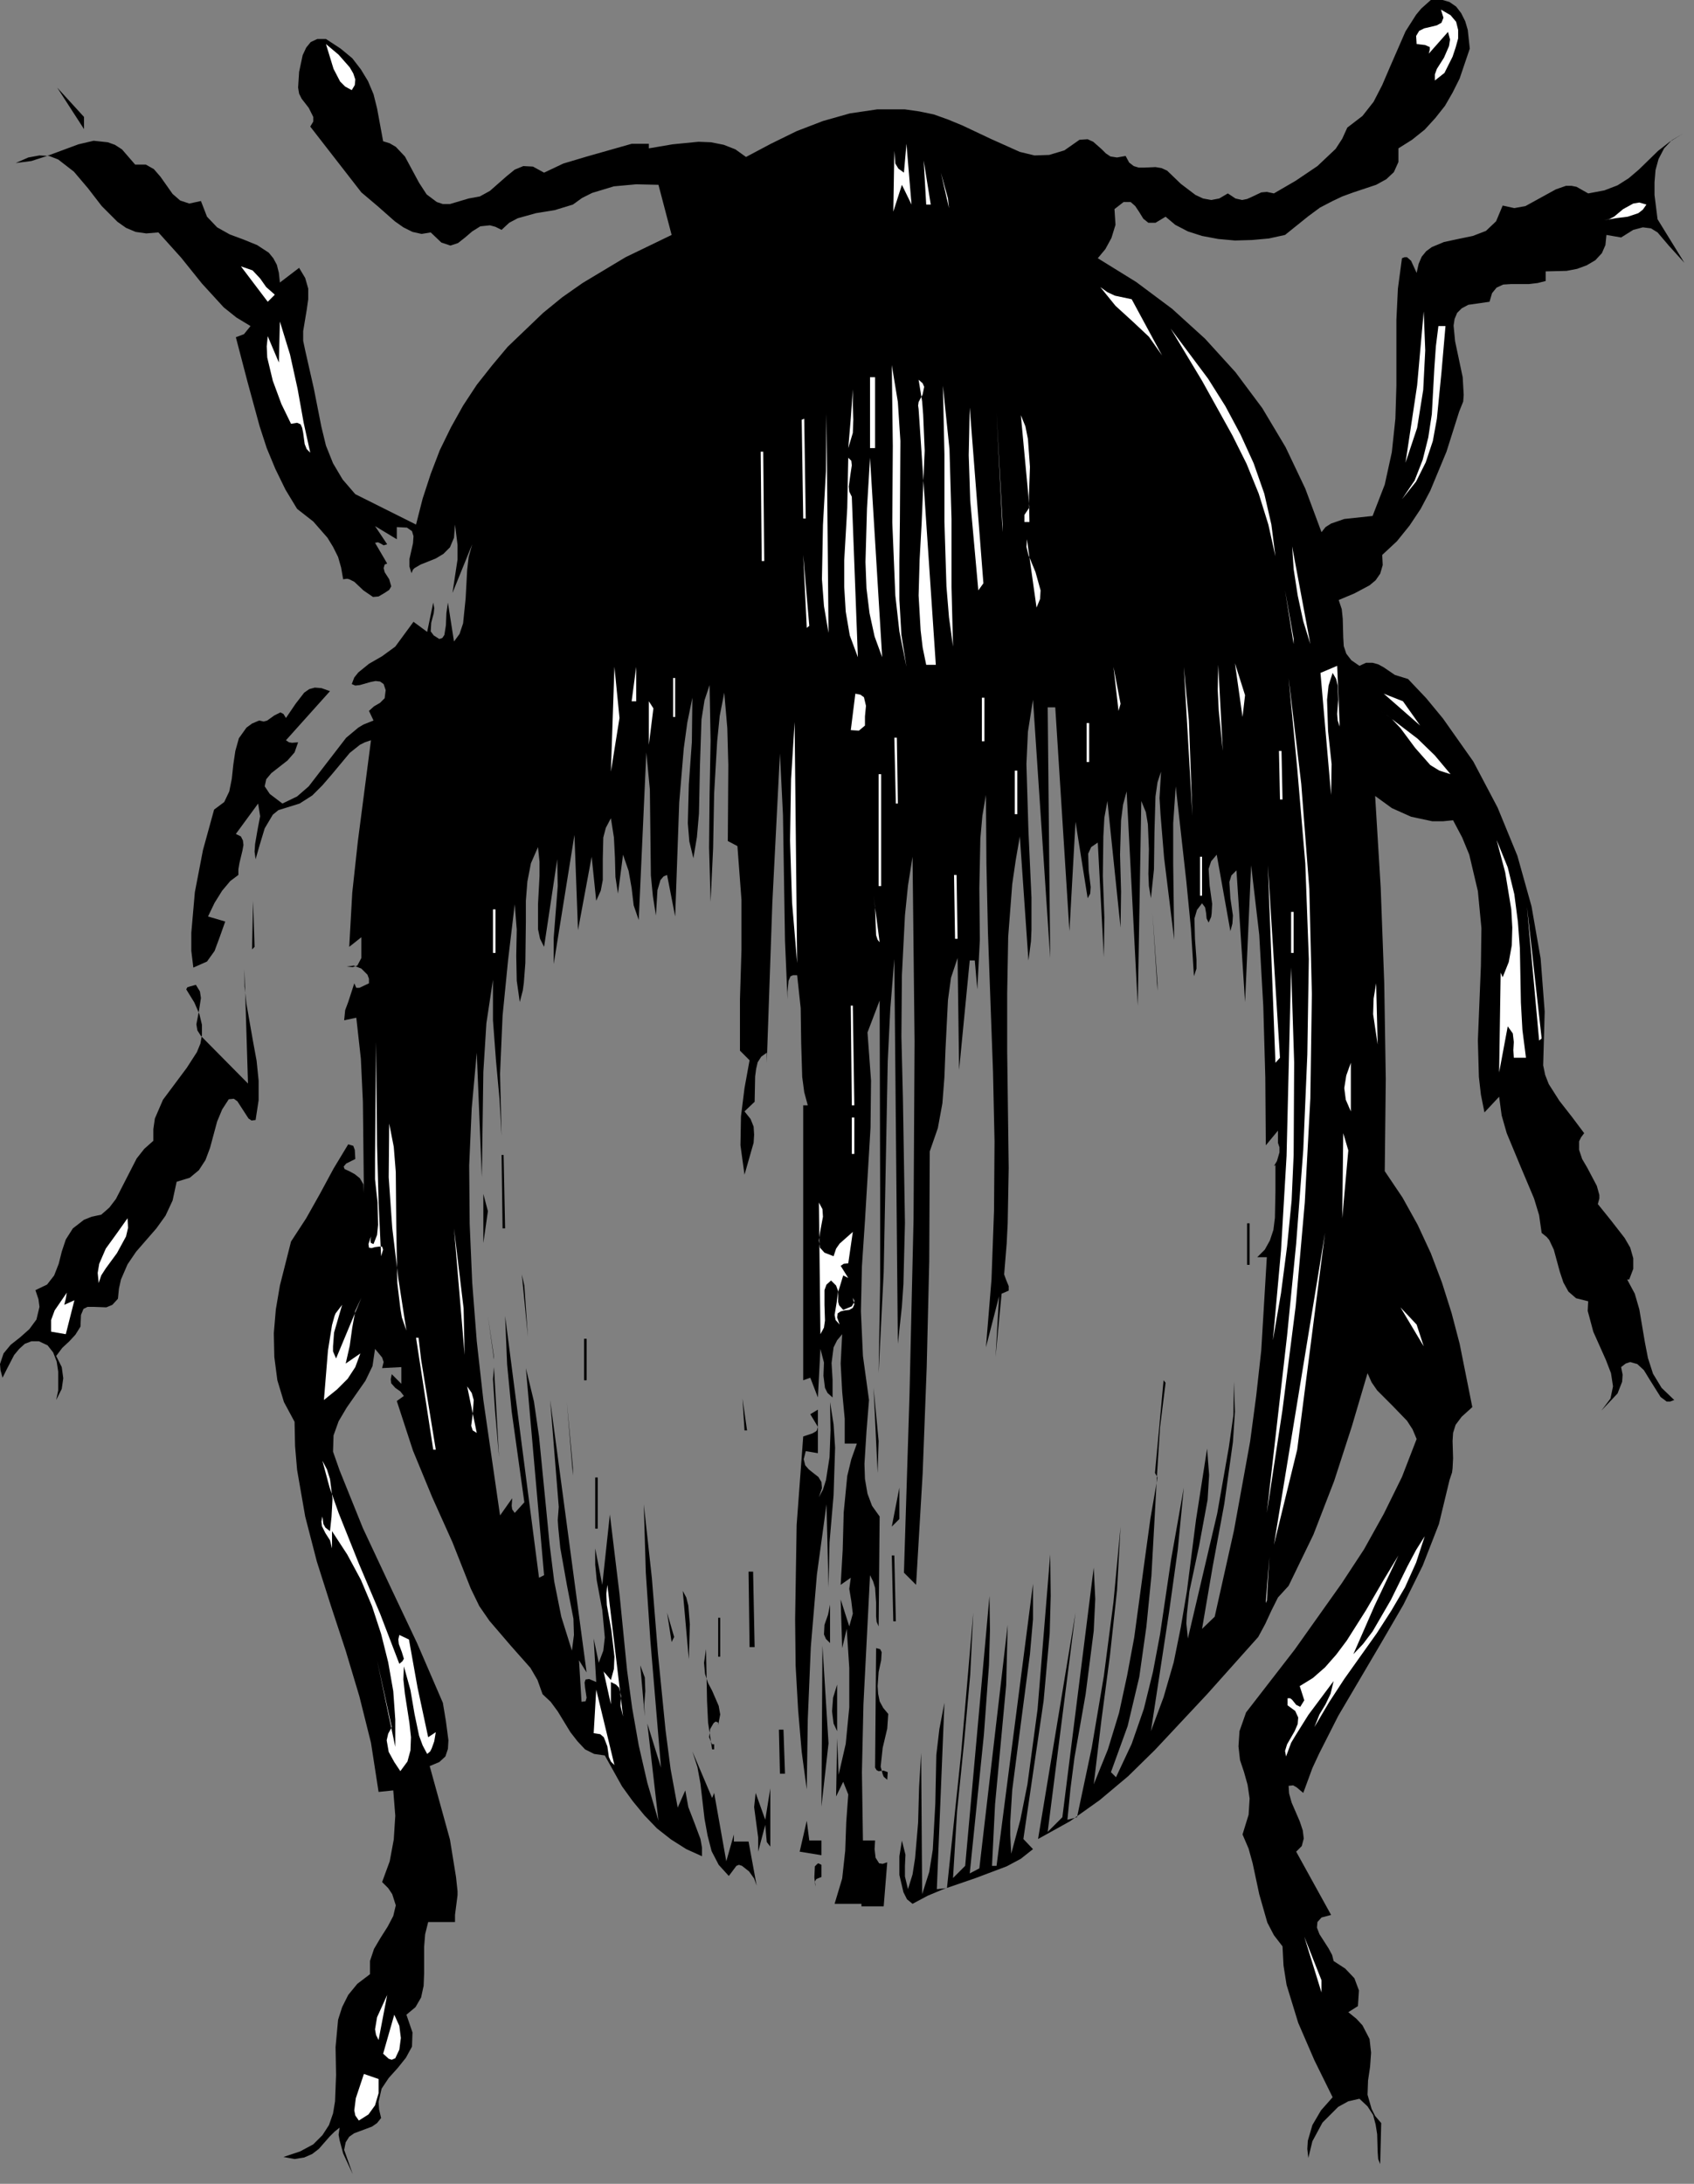 <?xml version="1.0" encoding="UTF-8" standalone="no"?>
<svg
   xmlns:dc="http://purl.org/dc/elements/1.1/"
   xmlns:cc="http://creativecommons.org/ns#"
   xmlns:rdf="http://www.w3.org/1999/02/22-rdf-syntax-ns#"
   xmlns:svg="http://www.w3.org/2000/svg"
   xmlns="http://www.w3.org/2000/svg"
   xmlns:sodipodi="http://sodipodi.sourceforge.net/DTD/sodipodi-0.dtd"
   xmlns:inkscape="http://www.inkscape.org/namespaces/inkscape"
   version="1.0"
   width="59.02mm"
   height="76.059mm"
   id="svg296"
   sodipodi:docname="CC000480.WMF">
  <rect width="100%" height="100%" fill="#808080" stroke="none"/>
  <sodipodi:namedview
     pagecolor="#ffffff"
     bordercolor="#666666"
     borderopacity="1"
     objecttolerance="10"
     gridtolerance="10"
     guidetolerance="10"
     inkscape:pageopacity="0"
     inkscape:pageshadow="2"
     inkscape:window-width="640"
     inkscape:window-height="480"
     id="namedview298" />
  <defs
     id="defs6">
    <clipPath
       clipPathUnits="userSpaceOnUse"
       id="clipWmfPath1">
      <path
         d="M 0,0 L 222.933,0 L 222.933,287.333 L 0,287.333 z"
         id="path2" />
    </clipPath>
    <pattern
       id="WMFhbasepattern"
       patternUnits="userSpaceOnUse"
       width="6"
       height="6"
       x="0"
       y="0" />
  </defs>
  <path
     style="fill:#000000;fill-rule:nonzero;fill-opacity:1;stroke:none;"
     clip-path="url(#clipWmfPath1)"
     d="  M 193.542,6.399   L 192.209,10.331   L 191.276,12.197   L 190.276,13.93   L 189.01,15.53   L 187.611,17.063   L 185.944,18.396   L 184.145,19.529   L 184.145,21.328   L 183.545,22.661   L 182.545,23.595   L 181.212,24.328   L 178.213,25.327   L 176.747,25.861   L 175.481,26.461   L 173.815,27.327   L 172.282,28.46   L 169.216,30.926   L 167.083,31.393   L 164.884,31.593   L 162.618,31.659   L 160.419,31.459   L 158.286,31.059   L 156.42,30.46   L 154.754,29.593   L 153.487,28.527   L 152.155,29.327   L 151.221,29.327   L 150.555,28.793   L 150.022,27.927   L 149.489,27.127   L 148.889,26.594   L 147.956,26.594   L 146.756,27.527   L 146.889,29.593   L 146.356,31.326   L 145.556,32.792   L 144.557,33.992   L 149.622,37.125   L 154.354,40.657   L 158.686,44.59   L 162.685,48.989   L 166.217,53.721   L 169.283,58.853   L 171.882,64.318   L 174.015,70.05   L 174.548,69.384   L 175.281,68.917   L 177.014,68.317   L 180.746,67.918   L 182.345,63.785   L 183.279,59.52   L 183.745,55.121   L 183.878,50.788   L 183.878,42.124   L 184.078,37.991   L 184.611,33.992   L 184.945,33.859   L 185.278,33.859   L 185.811,34.325   L 186.544,35.925   L 186.811,34.725   L 187.211,33.792   L 187.811,33.059   L 188.544,32.526   L 190.143,31.859   L 192.009,31.459   L 193.942,31.059   L 195.675,30.393   L 197.008,29.127   L 197.874,27.06   L 199.407,27.394   L 200.873,27.127   L 203.539,25.661   L 204.872,24.928   L 206.205,24.461   L 206.938,24.461   L 207.605,24.594   L 209.137,25.461   L 211.27,25.061   L 213.003,24.394   L 214.469,23.461   L 215.802,22.328   L 218.335,19.862   L 219.868,18.662   L 221.6,17.596   L 220.134,18.462   L 219.134,19.529   L 218.401,20.928   L 218.001,22.395   L 217.868,23.994   L 217.868,25.661   L 218.268,28.86   L 221.8,34.592   L 219.801,32.392   L 218.268,30.593   L 217.402,30.06   L 216.335,29.926   L 215.069,30.26   L 213.47,31.259   L 211.537,30.926   L 211.403,32.259   L 210.937,33.326   L 210.071,34.259   L 208.938,34.925   L 207.671,35.392   L 206.272,35.658   L 203.539,35.725   L 203.539,36.991   L 202.473,37.258   L 201.34,37.391   L 199.007,37.391   L 197.941,37.458   L 197.074,37.858   L 196.475,38.591   L 196.141,39.724   L 193.342,40.124   L 192.476,40.591   L 191.876,41.19   L 191.543,41.99   L 191.409,42.857   L 191.609,44.923   L 192.609,49.655   L 192.742,51.988   L 192.676,52.854   L 192.143,54.187   L 190.476,59.453   L 188.344,64.585   L 187.077,66.984   L 185.611,69.184   L 183.945,71.25   L 182.012,73.05   L 182.079,74.383   L 181.746,75.516   L 181.146,76.382   L 180.346,77.049   L 178.347,78.115   L 176.281,78.982   L 176.681,80.181   L 176.814,81.448   L 176.88,83.914   L 176.947,85.047   L 177.28,86.047   L 177.947,86.913   L 179.013,87.646   L 179.88,87.246   L 180.746,87.246   L 181.479,87.446   L 182.212,87.846   L 183.678,88.846   L 185.411,89.379   L 187.811,91.912   L 190.01,94.578   L 194.009,100.243   L 197.208,106.309   L 199.807,112.641   L 201.673,119.306   L 202.873,126.171   L 203.406,133.169   L 203.206,140.234   L 203.472,141.501   L 203.939,142.7   L 205.339,144.9   L 207.005,147.033   L 208.604,149.165   L 208.204,149.699   L 207.938,150.232   L 207.938,151.365   L 208.338,152.565   L 209.004,153.698   L 210.27,156.097   L 210.604,157.297   L 210.604,157.763   L 210.404,158.497   L 212.07,160.563   L 213.936,162.962   L 214.669,164.229   L 215.069,165.628   L 215.069,167.028   L 214.536,168.428   L 214.269,168.428   L 215.269,170.294   L 215.869,172.36   L 216.602,176.692   L 217.002,178.759   L 217.668,180.825   L 218.801,182.691   L 220.467,184.291   L 219.934,184.491   L 219.468,184.491   L 218.668,183.891   L 217.202,181.558   L 216.469,180.358   L 215.602,179.558   L 214.669,179.292   L 214.069,179.492   L 213.47,179.958   L 213.669,180.958   L 213.603,181.891   L 213.003,183.424   L 210.87,185.69   L 212.07,184.091   L 212.403,182.491   L 212.137,180.758   L 211.47,179.025   L 209.804,175.293   L 209.271,173.293   L 209.071,172.56   L 209.137,171.294   L 207.538,170.894   L 206.538,170.027   L 205.872,168.827   L 205.405,167.428   L 204.606,164.495   L 204.006,163.229   L 203.672,162.829   L 203.006,162.296   L 202.673,159.963   L 202.006,157.763   L 200.207,153.498   L 198.407,149.165   L 197.741,146.833   L 197.408,144.367   L 195.475,146.433   L 195.008,144.1   L 194.742,141.767   L 194.608,136.968   L 195.008,127.104   L 195.075,122.172   L 194.608,117.306   L 193.475,112.507   L 192.542,110.241   L 191.343,107.975   L 190.01,108.108   L 188.61,108.108   L 185.811,107.508   L 183.279,106.375   L 181.079,104.776   L 181.812,116.84   L 182.279,129.437   L 182.479,142.034   L 182.345,154.164   L 184.678,157.63   L 186.678,161.229   L 188.41,164.962   L 189.877,168.827   L 191.143,172.827   L 192.209,176.892   L 193.875,185.224   L 192.476,186.49   L 191.676,187.556   L 191.343,188.623   L 191.276,189.689   L 191.343,191.955   L 191.276,193.288   L 191.209,193.822   L 190.876,194.821   L 189.477,200.62   L 187.344,206.086   L 184.811,211.218   L 181.946,216.15   L 176.214,225.881   L 173.681,230.88   L 172.815,232.746   L 171.615,236.012   L 170.749,235.279   L 170.282,235.012   L 169.683,235.079   L 169.749,236.079   L 170.082,237.278   L 171.149,239.744   L 171.549,240.944   L 171.682,242.011   L 171.415,243.01   L 170.682,243.743   L 175.281,252.075   L 174.015,252.408   L 173.481,253.008   L 173.415,253.741   L 173.748,254.608   L 174.948,256.474   L 175.414,257.34   L 175.614,258.14   L 177.147,259.14   L 178.347,260.406   L 178.946,262.006   L 178.813,264.072   L 177.547,264.872   L 178.613,265.738   L 179.413,266.605   L 180.346,268.404   L 180.546,270.204   L 180.413,272.07   L 180.146,273.87   L 180.079,275.736   L 180.613,277.602   L 181.079,278.535   L 181.879,279.469   L 181.746,284.867   L 181.479,284.201   L 181.412,283.268   L 181.346,280.935   L 181.146,279.668   L 180.813,278.402   L 180.079,277.269   L 179.013,276.269   L 177.547,276.603   L 176.214,277.336   L 174.148,279.402   L 172.815,281.868   L 172.282,284.067   L 172.149,282.868   L 172.215,281.801   L 172.815,279.735   L 173.948,277.802   L 175.481,276.069   L 173.082,271.204   L 170.949,266.272   L 169.416,261.273   L 169.016,258.74   L 168.883,256.207   L 167.75,254.741   L 166.883,253.075   L 165.817,249.342   L 164.951,245.276   L 164.418,243.344   L 163.618,241.477   L 164.418,238.878   L 164.551,236.745   L 164.284,234.946   L 163.818,233.279   L 163.285,231.68   L 163.085,229.88   L 163.218,227.88   L 164.084,225.414   L 170.482,217.15   L 176.681,208.418   L 179.613,203.953   L 182.212,199.287   L 184.611,194.422   L 186.544,189.423   L 186.011,188.156   L 185.278,187.023   L 183.345,185.024   L 181.346,183.024   L 180.613,181.958   L 180.079,180.758   L 178.013,187.756   L 175.681,194.955   L 172.948,202.02   L 169.683,208.752   L 168.283,210.285   L 167.417,212.017   L 166.617,213.75   L 165.684,215.483   L 158.952,223.015   L 152.088,230.347   L 148.556,233.812   L 144.823,236.945   L 140.891,239.744   L 136.692,242.077   L 141.624,212.284   L 137.959,241.144   L 139.892,239.211   L 144.024,206.352   L 144.224,210.485   L 144.024,214.684   L 142.957,223.015   L 141.491,231.346   L 140.958,235.479   L 140.558,239.544   L 141.824,239.211   L 143.757,230.08   L 145.357,220.615   L 146.623,210.884   L 147.556,200.953   L 147.089,209.351   L 146.156,217.949   L 145.023,226.547   L 144.024,234.879   L 145.89,230.28   L 147.356,225.481   L 148.422,220.549   L 149.355,215.55   L 150.755,205.219   L 151.488,199.887   L 152.421,194.488   L 152.088,193.888   L 153.221,181.691   L 153.487,182.024   L 152.754,187.89   L 152.354,194.155   L 151.621,207.419   L 150.955,214.15   L 150.022,220.749   L 148.489,227.214   L 146.29,233.279   L 146.956,233.946   L 149.022,229.547   L 150.622,224.948   L 151.821,220.082   L 152.754,215.15   L 154.221,205.219   L 155.887,195.821   L 155.087,204.019   L 153.954,212.151   L 151.555,227.88   L 153.221,223.415   L 154.554,218.816   L 155.487,214.217   L 156.287,209.485   L 157.486,200.087   L 158.952,190.689   L 159.219,194.155   L 159.019,197.421   L 157.886,203.553   L 156.62,209.485   L 156.287,212.484   L 156.22,213.684   L 156.42,215.683   L 160.285,199.22   L 161.818,190.489   L 162.285,187.223   L 162.418,186.29   L 162.485,181.891   L 162.618,185.824   L 162.351,189.823   L 161.218,197.954   L 159.686,206.219   L 158.286,214.417   L 159.952,212.817   L 162.485,201.487   L 164.617,189.756   L 165.417,183.757   L 166.084,177.759   L 166.817,165.495   L 165.551,165.495   L 166.55,164.495   L 167.217,163.295   L 167.683,161.896   L 167.883,160.296   L 167.95,156.83   L 167.95,153.364   L 167.75,153.498   L 168.15,152.831   L 168.483,151.698   L 168.483,151.032   L 168.283,150.432   L 168.283,148.832   L 166.684,150.765   L 166.617,141.834   L 166.35,132.436   L 165.817,123.038   L 164.751,113.907   L 163.951,131.903   L 162.818,114.573   L 162.152,115.24   L 161.885,116.106   L 162.018,118.239   L 162.351,120.505   L 162.285,121.572   L 162.018,122.572   L 160.219,112.507   L 159.486,113.374   L 159.152,114.373   L 159.286,116.573   L 159.619,118.972   L 159.552,120.239   L 159.486,120.705   L 159.152,121.439   L 158.886,120.905   L 158.819,120.172   L 158.686,119.439   L 158.286,118.906   L 157.62,119.772   L 157.286,120.905   L 157.353,123.571   L 157.553,126.304   L 157.553,127.504   L 157.22,128.504   L 156.82,122.172   L 156.22,116.04   L 154.82,103.509   L 154.487,108.375   L 154.487,113.707   L 154.62,123.705   L 153.288,112.907   L 152.821,107.242   L 152.688,105.042   L 152.888,101.576   L 152.421,102.976   L 152.155,104.842   L 152.021,109.508   L 151.955,114.44   L 151.555,118.239   L 151.288,116.64   L 151.221,115.04   L 151.288,111.774   L 151.155,108.508   L 150.888,106.909   L 150.288,105.442   L 149.822,132.369   L 148.356,104.176   L 147.889,105.909   L 147.623,107.975   L 147.489,112.507   L 147.623,117.373   L 147.556,122.105   L 145.823,105.442   L 145.423,107.642   L 145.29,110.108   L 145.223,115.307   L 145.423,120.772   L 145.357,125.971   L 144.557,110.908   L 143.69,111.507   L 143.291,112.374   L 143.357,114.573   L 143.624,116.773   L 143.557,117.639   L 143.224,118.239   L 141.624,108.175   L 140.825,122.572   L 138.958,93.112   L 137.959,93.112   L 138.292,126.104   L 136.026,92.112   L 135.36,96.311   L 135.16,100.577   L 135.426,109.375   L 135.826,118.173   L 135.826,122.372   L 135.759,123.905   L 135.426,126.437   L 134.293,110.108   L 133.76,113.174   L 133.293,116.373   L 132.76,123.305   L 132.627,130.77   L 132.627,138.435   L 132.827,153.764   L 132.694,161.029   L 132.56,163.695   L 132.227,167.761   L 132.494,168.494   L 132.827,169.294   L 132.827,169.894   L 131.894,170.294   L 131.094,178.625   L 131.561,170.627   L 129.828,177.359   L 130.561,168.428   L 130.894,159.363   L 130.961,150.232   L 130.761,141.101   L 130.094,122.772   L 129.894,113.707   L 129.828,104.642   L 129.361,107.375   L 129.095,110.374   L 128.961,116.906   L 129.028,123.705   L 128.695,130.236   L 128.362,126.437   L 127.695,126.437   L 126.296,140.834   L 126.096,126.104   L 125.229,128.703   L 124.829,131.636   L 124.496,138.301   L 124.363,141.767   L 124.096,145.233   L 123.496,148.499   L 122.43,151.565   L 122.363,166.028   L 122.03,179.958   L 121.497,193.955   L 120.631,208.618   L 119.031,207.019   L 119.764,183.624   L 120.297,160.496   L 120.431,137.102   L 120.164,112.774   L 119.564,116.573   L 119.164,120.505   L 118.764,128.37   L 118.698,136.435   L 118.898,144.633   L 119.164,160.963   L 118.964,169.027   L 118.764,171.96   L 118.231,176.892   L 117.765,126.237   L 117.232,132.836   L 116.898,139.701   L 116.632,153.631   L 116.365,167.494   L 115.699,180.758   L 115.899,168.894   L 115.899,156.564   L 115.832,131.703   L 114.233,135.902   L 114.699,142.234   L 114.632,148.432   L 113.899,160.696   L 113.499,166.695   L 113.366,172.627   L 113.633,178.492   L 114.432,184.291   L 114.099,188.423   L 113.833,192.689   L 113.899,194.688   L 114.233,196.621   L 114.832,198.221   L 115.832,199.62   L 115.699,214.084   L 115.432,213.484   L 115.366,212.751   L 115.366,210.951   L 115.232,209.018   L 114.966,208.152   L 114.566,207.352   L 113.699,224.348   L 113.499,233.279   L 113.633,242.277   L 115.232,242.277   L 115.166,243.41   L 115.299,244.543   L 115.765,245.276   L 116.232,245.343   L 116.832,245.143   L 116.365,250.942   L 113.433,250.942   L 113.433,250.609   L 109.9,250.609   L 110.9,247.276   L 111.3,243.61   L 111.433,239.878   L 111.7,236.212   L 111.033,234.546   L 110.1,236.478   L 110.234,228.814   L 110.434,233.612   L 111.367,229.547   L 111.833,224.748   L 111.833,219.549   L 111.5,214.417   L 110.9,216.95   L 110.7,210.551   L 111.833,214.084   L 112.3,212.417   L 112.1,210.751   L 111.833,209.151   L 112.033,207.685   L 110.7,208.618   L 110.967,204.019   L 111.1,199.087   L 111.567,194.288   L 112.1,192.089   L 112.833,190.023   L 111.233,190.023   L 111.233,186.757   L 110.9,183.224   L 110.7,179.492   L 110.9,175.626   L 110.234,176.426   L 109.767,177.359   L 109.501,179.425   L 109.634,181.625   L 109.634,183.957   L 108.967,183.357   L 108.634,182.691   L 108.434,181.091   L 108.501,179.358   L 108.034,177.559   L 107.701,183.957   L 106.701,181.358   L 105.768,181.691   L 105.768,145.5   L 106.368,145.5   L 105.902,143.767   L 105.635,141.767   L 105.502,137.368   L 105.435,132.703   L 104.969,128.37   L 104.435,128.37   L 104.102,128.504   L 103.836,129.103   L 103.702,130.57   L 103.702,131.569   L 103.369,123.838   L 103.236,115.64   L 103.103,107.308   L 102.703,99.177   L 101.703,118.839   L 100.97,139.901   L 100.97,138.568   L 100.237,139.101   L 99.77,139.834   L 99.57,140.701   L 99.437,141.7   L 99.37,145.033   L 98.037,146.299   L 98.837,147.299   L 99.237,148.299   L 99.304,149.365   L 99.237,150.432   L 98.037,154.631   L 97.504,150.765   L 97.571,146.966   L 98.037,143.233   L 98.704,139.568   L 97.438,138.301   L 97.438,131.569   L 97.637,125.038   L 97.637,118.439   L 97.104,111.374   L 95.838,110.708   L 95.905,100.71   L 95.771,95.844   L 95.371,91.179   L 94.772,94.245   L 94.438,97.577   L 94.039,104.442   L 93.905,111.641   L 93.572,118.706   L 93.372,111.574   L 93.439,104.576   L 93.572,97.511   L 93.439,90.179   L 92.772,92.179   L 92.372,94.711   L 92.172,100.71   L 92.039,107.108   L 91.773,110.174   L 91.306,112.974   L 90.773,110.774   L 90.573,108.375   L 90.706,103.243   L 91.106,97.644   L 91.173,91.845   L 90.506,95.111   L 90.04,98.51   L 89.44,105.642   L 88.907,120.639   L 87.84,115.173   L 87.374,115.373   L 86.974,115.84   L 86.574,117.173   L 86.374,120.505   L 85.974,117.973   L 85.708,115.24   L 85.641,109.508   L 85.574,103.909   L 85.108,99.044   L 84.108,121.105   L 83.442,119.172   L 83.175,116.906   L 82.775,114.64   L 82.042,112.507   L 81.376,117.639   L 81.042,115.44   L 80.976,112.907   L 80.842,110.241   L 80.443,107.708   L 79.776,108.975   L 79.443,110.241   L 79.376,113.04   L 79.376,115.84   L 79.11,117.239   L 78.51,118.573   L 77.91,112.774   L 76.111,122.438   L 75.644,109.908   L 72.912,126.904   L 72.912,123.438   L 73.178,120.039   L 73.445,116.64   L 73.378,113.107   L 71.645,124.638   L 71.112,123.571   L 70.845,122.305   L 70.845,119.039   L 71.045,115.307   L 71.045,113.44   L 70.845,111.507   L 69.912,113.64   L 69.446,116.04   L 69.246,118.573   L 69.246,121.305   L 69.179,126.771   L 68.979,129.37   L 68.846,130.37   L 68.446,131.903   L 68.046,129.103   L 67.98,125.837   L 68.046,122.372   L 67.78,119.039   L 66.913,126.304   L 66.18,133.702   L 65.847,141.367   L 66.047,149.499   L 65.78,144.7   L 65.314,139.634   L 64.914,134.302   L 64.914,128.97   L 64.048,134.702   L 63.648,141.101   L 63.448,154.964   L 62.781,138.568   L 62.115,145.899   L 61.782,153.431   L 61.848,161.096   L 62.181,168.827   L 62.781,176.559   L 63.648,184.291   L 65.847,199.487   L 67.447,197.221   L 67.38,198.221   L 67.447,198.687   L 67.78,199.154   L 69.046,197.754   L 67.38,185.824   L 66.78,179.625   L 66.513,173.226   L 70.979,207.685   L 71.645,207.352   L 69.246,180.092   L 70.312,184.491   L 70.979,189.089   L 71.912,198.554   L 72.378,203.353   L 72.978,208.152   L 73.911,212.817   L 75.311,217.283   L 75.577,215.217   L 75.511,213.084   L 74.644,208.618   L 73.778,203.753   L 73.511,201.087   L 73.445,200.087   L 73.578,198.354   L 72.445,184.291   L 77.244,220.149   L 76.244,218.549   L 76.577,224.015   L 77.11,223.948   L 77.244,223.481   L 77.044,222.148   L 76.977,221.482   L 77.11,221.082   L 77.577,221.015   L 78.51,221.415   L 78.177,215.683   L 78.843,218.883   L 79.443,217.283   L 79.643,215.55   L 79.31,211.951   L 78.577,208.018   L 78.377,205.952   L 78.377,203.819   L 79.31,208.618   L 80.309,199.354   L 81.576,209.818   L 82.575,219.882   L 83.242,224.815   L 84.108,229.747   L 85.241,234.679   L 86.707,239.678   L 85.241,226.881   L 87.041,232.679   L 85.641,215.95   L 85.041,207.019   L 84.775,198.021   L 85.841,207.752   L 86.641,217.683   L 87.64,227.747   L 88.307,232.879   L 89.24,237.945   L 90.24,235.679   L 90.64,237.878   L 91.439,239.944   L 92.239,242.077   L 92.439,243.21   L 92.439,244.343   L 90.373,243.41   L 88.374,242.144   L 86.507,240.678   L 84.841,238.945   L 83.308,237.078   L 81.909,235.145   L 79.643,231.08   L 78.243,230.88   L 77.044,230.28   L 76.044,229.214   L 75.111,228.014   L 73.445,225.281   L 72.512,224.015   L 71.445,223.015   L 70.779,221.149   L 69.846,219.549   L 67.247,216.616   L 64.447,213.351   L 63.114,211.418   L 61.981,209.085   L 59.582,203.02   L 56.916,197.088   L 54.384,190.956   L 52.251,184.424   L 53.184,183.757   L 52.718,183.158   L 52.051,182.691   L 51.518,182.091   L 51.451,181.558   L 51.585,180.891   L 52.851,182.158   L 52.851,179.958   L 50.318,180.092   L 50.518,179.292   L 50.318,178.692   L 49.385,177.559   L 49.052,179.825   L 48.119,181.758   L 45.653,185.29   L 44.587,187.09   L 43.92,188.956   L 43.854,191.089   L 44.72,193.555   L 47.786,201.153   L 51.318,208.685   L 54.917,216.283   L 58.316,224.148   L 58.716,226.547   L 59.049,229.08   L 58.982,230.213   L 58.649,231.213   L 57.849,231.946   L 56.583,232.479   L 59.249,242.144   L 60.049,247.076   L 60.249,248.942   L 60.249,249.475   L 59.915,252.075   L 59.915,253.008   L 56.383,253.008   L 55.983,254.608   L 55.85,256.274   L 55.85,259.74   L 55.783,261.406   L 55.45,262.939   L 54.717,264.205   L 53.517,265.205   L 54.317,267.538   L 54.25,269.404   L 53.451,270.87   L 52.384,272.204   L 51.185,273.537   L 50.252,274.936   L 49.852,276.669   L 49.918,277.669   L 50.185,278.802   L 49.652,279.469   L 48.985,279.935   L 47.386,280.535   L 46.653,280.802   L 45.986,281.268   L 45.52,282.001   L 45.32,283.001   L 46.453,286.2   L 45.186,283.468   L 44.72,281.735   L 44.587,281.001   L 44.72,280.068   L 44.053,280.602   L 43.387,281.268   L 41.987,282.868   L 41.121,283.534   L 40.055,284.001   L 38.788,284.201   L 37.322,283.934   L 39.522,283.201   L 41.254,282.268   L 42.454,281.068   L 43.32,279.735   L 43.854,278.202   L 44.12,276.603   L 44.253,273.137   L 44.187,269.471   L 44.52,265.872   L 45.053,264.205   L 45.853,262.606   L 47.053,261.139   L 48.719,259.873   L 48.719,258.14   L 49.252,256.54   L 50.118,255.074   L 51.051,253.608   L 51.785,252.208   L 52.118,250.808   L 51.651,249.342   L 51.118,248.542   L 50.318,247.743   L 51.318,245.01   L 51.851,242.144   L 52.051,239.011   L 51.785,235.679   L 49.852,235.879   L 48.852,229.413   L 47.319,223.282   L 45.52,217.283   L 43.587,211.418   L 41.721,205.552   L 40.188,199.62   L 39.122,193.488   L 38.855,190.356   L 38.788,187.157   L 37.389,184.557   L 36.522,181.691   L 36.123,178.625   L 36.056,175.493   L 36.322,172.36   L 36.856,169.227   L 38.322,163.429   L 40.321,160.363   L 42.121,157.164   L 43.92,153.831   L 45.853,150.632   L 46.519,150.832   L 46.719,151.365   L 46.786,152.565   L 45.586,153.164   L 45.253,153.564   L 45.386,153.898   L 45.986,154.164   L 46.719,154.564   L 47.386,155.097   L 47.852,155.897   L 47.919,157.03   L 47.786,145.033   L 47.519,139.368   L 46.919,133.969   L 45.32,134.302   L 45.453,132.969   L 45.853,131.903   L 46.653,129.437   L 46.919,130.036   L 47.319,130.036   L 48.585,129.437   L 48.585,128.837   L 48.386,128.304   L 47.586,127.504   L 46.586,127.104   L 45.653,127.237   L 46.453,127.304   L 47.053,127.104   L 47.586,126.104   L 47.586,123.371   L 45.986,124.638   L 46.386,117.506   L 47.119,110.774   L 48.852,97.444   L 48.052,97.711   L 47.386,98.044   L 46.053,99.11   L 43.72,101.91   L 42.454,103.376   L 41.121,104.709   L 39.455,105.775   L 37.522,106.375   L 36.656,106.642   L 35.923,107.242   L 34.856,109.041   L 34.19,111.241   L 33.657,113.107   L 33.523,112.107   L 33.59,111.108   L 33.923,109.175   L 34.256,107.442   L 33.99,105.775   L 31.057,109.775   L 31.724,110.108   L 31.99,110.641   L 32.057,111.241   L 31.924,111.974   L 31.524,113.64   L 31.391,114.44   L 31.391,115.173   L 30.324,115.973   L 29.258,117.239   L 28.258,118.839   L 27.392,120.639   L 29.658,121.305   L 28.925,123.371   L 28.258,125.171   L 27.259,126.571   L 25.459,127.37   L 25.192,125.171   L 25.192,122.772   L 25.659,117.439   L 26.725,111.907   L 28.192,106.575   L 29.525,105.576   L 30.191,104.176   L 30.524,102.51   L 30.724,100.643   L 30.991,98.844   L 31.457,97.177   L 32.457,95.778   L 33.19,95.245   L 34.123,94.845   L 34.723,94.978   L 35.189,94.845   L 36.123,94.178   L 36.922,93.778   L 37.322,93.978   L 37.655,94.511   L 38.922,92.645   L 40.055,91.179   L 40.721,90.712   L 41.454,90.512   L 42.321,90.579   L 43.454,90.979   L 37.655,97.444   L 38.055,97.711   L 38.455,97.777   L 39.255,97.711   L 38.788,99.044   L 37.855,100.11   L 35.723,101.776   L 35.056,102.576   L 34.856,103.509   L 35.523,104.509   L 37.189,105.775   L 39.122,104.842   L 40.655,103.509   L 43.12,100.31   L 45.586,97.111   L 47.186,95.778   L 47.852,95.378   L 49.185,94.845   L 48.585,93.578   L 49.252,92.978   L 50.052,92.512   L 50.652,91.912   L 50.785,90.846   L 50.518,90.046   L 50.052,89.713   L 49.452,89.646   L 48.785,89.779   L 47.386,90.179   L 46.786,90.246   L 46.319,90.046   L 46.653,89.179   L 47.186,88.513   L 48.585,87.38   L 50.318,86.38   L 52.051,85.114   L 54.45,81.848   L 56.25,83.181   L 57.05,79.315   L 57.183,80.048   L 57.116,80.715   L 56.783,81.981   L 56.716,83.114   L 57.116,83.647   L 57.849,84.114   L 58.249,83.981   L 58.516,83.581   L 58.716,82.314   L 58.782,80.715   L 58.982,79.315   L 59.782,84.447   L 60.515,83.447   L 60.982,82.048   L 61.315,78.782   L 61.515,75.049   L 61.715,73.316   L 62.181,71.65   L 59.582,78.049   L 60.249,73.65   L 60.249,71.717   L 59.915,69.051   L 59.782,70.784   L 59.249,72.05   L 58.383,72.916   L 57.383,73.516   L 55.383,74.316   L 54.584,74.783   L 54.384,74.983   L 54.184,75.449   L 53.917,74.583   L 53.917,73.583   L 54.384,71.517   L 54.45,70.584   L 54.25,69.917   L 53.584,69.451   L 52.251,69.384   L 52.251,70.984   L 49.385,69.251   L 50.985,71.65   L 50.518,71.783   L 50.185,71.583   L 49.785,71.383   L 49.385,71.45   L 50.985,74.183   L 50.652,74.316   L 50.518,74.783   L 50.652,75.316   L 51.251,76.249   L 51.518,77.182   L 51.251,77.649   L 50.652,78.049   L 49.852,78.515   L 49.119,78.582   L 47.852,77.715   L 46.653,76.582   L 45.986,76.249   L 45.72,76.182   L 45.186,76.249   L 44.92,74.716   L 44.52,73.316   L 43.854,71.983   L 43.12,70.784   L 41.254,68.651   L 39.122,66.984   L 37.589,64.452   L 36.256,61.719   L 35.123,58.986   L 34.19,56.12   L 32.59,50.255   L 31.057,44.39   L 32.124,43.99   L 32.99,42.923   L 31.124,41.79   L 29.458,40.457   L 26.592,37.325   L 23.86,33.925   L 20.86,30.593   L 19.261,30.726   L 17.861,30.526   L 16.595,29.993   L 15.462,29.193   L 13.396,27.127   L 11.597,24.794   L 9.73,22.595   L 7.664,20.995   L 6.465,20.529   L 5.198,20.462   L 3.732,20.729   L 2.066,21.462   L 4.132,21.195   L 6.198,20.529   L 10.33,18.996   L 12.33,18.529   L 14.196,18.729   L 15.129,19.062   L 16.062,19.662   L 17.795,21.662   L 19.194,21.662   L 20.261,22.262   L 21.127,23.261   L 21.927,24.394   L 22.727,25.527   L 23.726,26.394   L 24.926,26.794   L 26.459,26.461   L 27.259,28.527   L 28.591,29.926   L 30.258,30.86   L 32.057,31.526   L 33.857,32.259   L 35.389,33.259   L 35.989,33.992   L 36.456,34.859   L 36.722,35.925   L 36.856,37.191   L 39.388,35.258   L 40.188,36.592   L 40.588,37.991   L 40.588,39.391   L 40.388,40.791   L 39.921,43.59   L 39.921,44.856   L 40.188,46.123   L 41.321,51.121   L 42.321,56.187   L 42.921,58.653   L 43.854,60.986   L 45.12,63.119   L 46.786,65.052   L 54.784,69.051   L 55.65,65.651   L 56.716,62.386   L 57.916,59.253   L 59.382,56.254   L 60.982,53.388   L 62.781,50.655   L 64.781,48.122   L 66.847,45.656   L 71.512,41.19   L 74.045,39.124   L 76.71,37.258   L 82.375,33.859   L 88.44,30.926   L 86.707,24.328   L 83.775,24.261   L 80.842,24.528   L 77.977,25.394   L 76.644,26.061   L 75.444,26.927   L 73.045,27.66   L 70.579,28.06   L 68.18,28.727   L 67.047,29.327   L 66.047,30.26   L 65.247,29.86   L 64.514,29.66   L 63.248,29.793   L 62.181,30.46   L 61.248,31.259   L 60.315,31.993   L 59.316,32.326   L 58.116,31.926   L 56.716,30.593   L 55.517,30.793   L 54.317,30.526   L 53.117,29.926   L 51.984,29.127   L 49.718,27.127   L 47.586,25.327   L 40.854,16.663   L 41.254,15.996   L 41.254,15.396   L 40.655,14.197   L 39.721,12.997   L 39.388,12.33   L 39.255,11.531   L 39.388,9.464   L 39.855,7.265   L 40.321,6.265   L 40.921,5.532   L 41.788,5.132   L 42.921,5.132   L 44.853,6.399   L 46.386,7.665   L 47.519,9.131   L 48.452,10.664   L 49.185,12.397   L 49.652,14.263   L 50.452,18.596   L 51.318,18.862   L 52.118,19.329   L 53.317,20.595   L 55.184,24.061   L 56.183,25.594   L 57.516,26.594   L 58.316,26.86   L 59.249,26.86   L 61.715,26.127   L 63.181,25.861   L 64.514,25.128   L 66.713,23.195   L 67.78,22.328   L 68.913,21.862   L 70.179,21.928   L 71.645,22.728   L 74.178,21.528   L 77.31,20.595   L 83.175,18.929   L 85.441,18.929   L 85.441,19.529   L 88.574,18.996   L 91.973,18.662   L 93.639,18.729   L 95.305,19.062   L 96.838,19.662   L 98.237,20.662   L 101.503,18.929   L 104.902,17.263   L 108.368,15.93   L 111.9,14.93   L 115.499,14.397   L 119.164,14.397   L 121.03,14.663   L 122.963,15.063   L 124.829,15.73   L 126.762,16.529   L 130.428,18.262   L 134.293,19.995   L 136.226,20.462   L 138.159,20.395   L 140.158,19.795   L 142.157,18.396   L 143.224,18.329   L 143.957,18.662   L 145.09,19.662   L 145.623,20.195   L 146.223,20.595   L 147.089,20.729   L 148.222,20.529   L 148.689,21.395   L 149.289,21.862   L 149.955,22.062   L 150.688,22.062   L 152.155,21.995   L 152.954,22.128   L 153.687,22.461   L 155.487,24.194   L 157.42,25.661   L 158.419,26.127   L 159.486,26.327   L 160.552,26.127   L 161.685,25.461   L 162.685,26.127   L 163.551,26.327   L 164.218,26.194   L 164.817,25.927   L 166.084,25.327   L 166.817,25.261   L 167.75,25.461   L 170.616,23.794   L 173.481,21.862   L 175.881,19.595   L 176.747,18.262   L 177.414,16.796   L 179.413,15.263   L 180.879,13.397   L 182.012,11.197   L 183.012,8.865   L 185.078,4.132   L 186.478,1.933   L 187.144,1.133   L 188.41,0   L 189.743,-0.067   L 190.876,0.267   L 191.743,0.866   L 192.409,1.733   L 192.942,2.799   L 193.276,3.932   L 193.542,6.399  z "
     id="path8" />
  <path
     style="fill:#ffffff;fill-rule:nonzero;fill-opacity:1;stroke:none;"
     clip-path="url(#clipWmfPath1)"
     d="  M 190.21,9.598   L 188.944,10.598   L 188.944,9.798   L 189.21,9.065   L 190.143,7.598   L 190.81,6.065   L 190.943,5.199   L 190.676,4.199   L 188.144,7.065   L 188.277,6.532   L 188.277,6.199   L 187.677,5.932   L 186.544,5.799   L 186.478,4.732   L 186.877,4.066   L 187.544,3.732   L 188.41,3.533   L 189.21,3.333   L 189.81,2.999   L 190.077,2.333   L 189.743,1.266   L 191.01,2   L 191.743,2.866   L 192.009,3.932   L 192.009,5.065   L 191.676,6.265   L 191.276,7.465   L 190.21,9.598  z "
     id="path10" />
  <path
     style="fill:#ffffff;fill-rule:nonzero;fill-opacity:1;stroke:none;"
     clip-path="url(#clipWmfPath1)"
     d="  M 46.319,11.864   L 45.453,11.397   L 44.787,10.731   L 43.92,9.065   L 42.921,5.799   L 44.587,7.198   L 46.053,8.865   L 46.519,9.664   L 46.786,10.464   L 46.719,11.197   L 46.319,11.864  z "
     id="path12" />
  <path
     style="fill:#000000;fill-rule:nonzero;fill-opacity:1;stroke:none;"
     clip-path="url(#clipWmfPath1)"
     d="  M 11.063,16.996   L 7.531,11.531   L 11.063,15.396   L 11.063,16.996  z "
     id="path14" />
  <path
     style="fill:#ffffff;fill-rule:nonzero;fill-opacity:1;stroke:none;"
     clip-path="url(#clipWmfPath1)"
     d="  M 118.764,24.328   L 117.632,27.86   L 117.765,19.862   L 117.898,21.528   L 118.298,22.195   L 119.031,22.728   L 119.364,18.929   L 120.031,26.927   L 118.764,24.328  z "
     id="path16" />
  <path
     style="fill:#ffffff;fill-rule:nonzero;fill-opacity:1;stroke:none;"
     clip-path="url(#clipWmfPath1)"
     d="  M 115.565,20.862   L 115.032,27.86   L 115.565,20.862  z "
     id="path18" />
  <path
     style="fill:#ffffff;fill-rule:nonzero;fill-opacity:1;stroke:none;"
     clip-path="url(#clipWmfPath1)"
     d="  M 121.964,26.927   L 121.63,21.128   L 122.563,26.927   L 121.964,26.927  z "
     id="path20" />
  <path
     style="fill:#ffffff;fill-rule:nonzero;fill-opacity:1;stroke:none;"
     clip-path="url(#clipWmfPath1)"
     d="  M 124.963,27.394   L 123.896,22.728   L 124.829,26.127   L 124.963,27.394  z "
     id="path22" />
  <path
     style="fill:#ffffff;fill-rule:nonzero;fill-opacity:1;stroke:none;"
     clip-path="url(#clipWmfPath1)"
     d="  M 216.802,26.927   L 216.335,27.594   L 215.736,28.06   L 214.336,28.527   L 212.736,28.727   L 211.204,28.993   L 211.87,28.86   L 212.536,28.527   L 213.736,27.527   L 215.069,26.794   L 215.869,26.66   L 216.802,26.927  z "
     id="path24" />
  <path
     style="fill:#ffffff;fill-rule:nonzero;fill-opacity:1;stroke:none;"
     clip-path="url(#clipWmfPath1)"
     d="  M 206.738,30.926   L 202.206,33.192   L 206.738,30.926  z "
     id="path26" />
  <path
     style="fill:#ffffff;fill-rule:nonzero;fill-opacity:1;stroke:none;"
     clip-path="url(#clipWmfPath1)"
     d="  M 36.189,38.791   L 35.256,39.724   L 31.724,35.059   L 33.257,35.592   L 34.256,36.658   L 35.056,37.791   L 36.189,38.791  z "
     id="path28" />
  <path
     style="fill:#ffffff;fill-rule:nonzero;fill-opacity:1;stroke:none;"
     clip-path="url(#clipWmfPath1)"
     d="  M 149.022,39.391   L 153.021,46.789   L 151.288,44.323   L 149.155,42.324   L 146.889,40.257   L 144.89,37.791   L 145.823,38.458   L 146.823,38.924   L 149.022,39.391  z "
     id="path30" />
  <path
     style="fill:#ffffff;fill-rule:nonzero;fill-opacity:1;stroke:none;"
     clip-path="url(#clipWmfPath1)"
     d="  M 40.854,59.586   L 40.388,59.12   L 40.121,58.453   L 39.921,56.987   L 39.788,56.32   L 39.588,55.854   L 39.122,55.654   L 38.322,55.787   L 37.056,53.188   L 35.923,50.122   L 35.189,47.056   L 35.123,45.589   L 35.256,44.256   L 36.722,47.722   L 36.856,42.324   L 38.189,46.656   L 39.188,51.188   L 39.988,55.654   L 40.854,59.586  z "
     id="path32" />
  <path
     style="fill:#ffffff;fill-rule:nonzero;fill-opacity:1;stroke:none;"
     clip-path="url(#clipWmfPath1)"
     d="  M 185.078,60.919   L 186.611,50.722   L 187.477,40.99   L 187.677,46.123   L 187.411,51.321   L 186.611,56.32   L 185.078,60.919  z "
     id="path34" />
  <path
     style="fill:#ffffff;fill-rule:nonzero;fill-opacity:1;stroke:none;"
     clip-path="url(#clipWmfPath1)"
     d="  M 167.95,73.25   L 167.017,69.051   L 165.75,64.985   L 164.151,61.053   L 162.285,57.32   L 158.286,50.122   L 154.154,43.257   L 159.086,49.855   L 161.352,53.454   L 163.351,57.187   L 165.084,60.986   L 166.484,64.985   L 167.417,69.051   L 167.95,73.25  z "
     id="path36" />
  <path
     style="fill:#ffffff;fill-rule:nonzero;fill-opacity:1;stroke:none;"
     clip-path="url(#clipWmfPath1)"
     d="  M 190.343,42.923   L 189.81,49.055   L 189.21,55.121   L 188.677,58.053   L 187.744,60.853   L 186.478,63.385   L 184.611,65.718   L 186.278,63.252   L 187.344,60.519   L 188.077,57.587   L 188.544,54.521   L 188.877,48.455   L 189.077,45.589   L 189.41,42.923   L 190.343,42.923  z "
     id="path38" />
  <path
     style="fill:#ffffff;fill-rule:nonzero;fill-opacity:1;stroke:none;"
     clip-path="url(#clipWmfPath1)"
     d="  M 119.364,87.78   L 118.431,83.114   L 117.898,78.382   L 117.498,68.784   L 117.565,58.72   L 117.432,48.056   L 118.231,52.921   L 118.565,58.053   L 118.498,68.651   L 118.431,73.916   L 118.431,78.915   L 118.698,83.581   L 119.364,87.78  z "
     id="path40" />
  <path
     style="fill:#ffffff;fill-rule:nonzero;fill-opacity:1;stroke:none;"
     clip-path="url(#clipWmfPath1)"
     d="  M 114.566,49.655   L 115.232,49.655   L 115.232,58.986   L 114.566,58.986   L 114.566,49.655  z "
     id="path42" />
  <path
     style="fill:#ffffff;fill-rule:nonzero;fill-opacity:1;stroke:none;"
     clip-path="url(#clipWmfPath1)"
     d="  M 120.964,53.854   L 123.23,87.513   L 121.964,87.513   L 121.497,85.247   L 121.23,82.981   L 120.964,78.382   L 121.097,73.65   L 121.364,68.851   L 121.764,59.32   L 121.564,54.587   L 121.43,52.854   L 120.964,49.988   L 121.497,50.455   L 121.697,50.922   L 121.497,51.921   L 120.964,52.921   L 120.897,53.388   L 120.964,53.854  z "
     id="path44" />
  <path
     style="fill:#ffffff;fill-rule:nonzero;fill-opacity:1;stroke:none;"
     clip-path="url(#clipWmfPath1)"
     d="  M 125.496,85.114   L 124.963,81.248   L 124.629,77.182   L 124.363,68.651   L 124.363,59.786   L 124.163,50.788   L 125.029,59.12   L 125.296,68.317   L 125.296,77.315   L 125.496,85.114  z "
     id="path46" />
  <path
     style="fill:#ffffff;fill-rule:nonzero;fill-opacity:1;stroke:none;"
     clip-path="url(#clipWmfPath1)"
     d="  M 111.7,58.986   L 112.033,55.054   L 112.3,51.255   L 112.3,53.388   L 112.366,55.254   L 112.3,56.987   L 111.7,58.986  z "
     id="path48" />
  <path
     style="fill:#ffffff;fill-rule:nonzero;fill-opacity:1;stroke:none;"
     clip-path="url(#clipWmfPath1)"
     d="  M 128.828,77.715   L 127.762,65.918   L 127.562,59.919   L 127.695,53.654   L 129.495,76.782   L 128.828,77.715  z "
     id="path50" />
  <path
     style="fill:#ffffff;fill-rule:nonzero;fill-opacity:1;stroke:none;"
     clip-path="url(#clipWmfPath1)"
     d="  M 109.101,83.314   L 108.501,79.781   L 108.234,76.249   L 108.368,69.117   L 108.767,61.919   L 108.834,54.454   L 109.101,83.314  z "
     id="path52" />
  <path
     style="fill:#ffffff;fill-rule:nonzero;fill-opacity:1;stroke:none;"
     clip-path="url(#clipWmfPath1)"
     d="  M 132.027,70.05   L 131.227,54.321   L 132.027,69.051   L 132.027,70.05  z "
     id="path54" />
  <path
     style="fill:#ffffff;fill-rule:nonzero;fill-opacity:1;stroke:none;"
     clip-path="url(#clipWmfPath1)"
     d="  M 135.559,68.717   L 134.893,68.717   L 134.893,67.784   L 135.559,66.785   L 134.426,54.654   L 135.026,56.12   L 135.36,57.787   L 135.626,61.452   L 135.493,65.252   L 135.559,68.717  z "
     id="path56" />
  <path
     style="fill:#ffffff;fill-rule:nonzero;fill-opacity:1;stroke:none;"
     clip-path="url(#clipWmfPath1)"
     d="  M 105.568,55.254   L 105.902,55.121   L 106.102,68.251   L 105.768,68.251   L 105.568,55.254  z "
     id="path58" />
  <path
     style="fill:#ffffff;fill-rule:nonzero;fill-opacity:1;stroke:none;"
     clip-path="url(#clipWmfPath1)"
     d="  M 100.17,59.453   L 100.503,59.453   L 100.637,73.85   L 100.303,73.85   L 100.17,59.453  z "
     id="path60" />
  <path
     style="fill:#ffffff;fill-rule:nonzero;fill-opacity:1;stroke:none;"
     clip-path="url(#clipWmfPath1)"
     d="  M 112.166,65.385   L 112.966,86.513   L 111.9,83.647   L 111.367,80.515   L 111.167,77.249   L 111.167,73.783   L 111.567,66.851   L 111.7,60.253   L 112.1,60.653   L 112.166,61.252   L 111.967,62.585   L 111.767,64.052   L 111.833,64.718   L 112.166,65.385  z "
     id="path62" />
  <path
     style="fill:#ffffff;fill-rule:nonzero;fill-opacity:1;stroke:none;"
     clip-path="url(#clipWmfPath1)"
     d="  M 116.165,86.513   L 115.166,83.781   L 114.499,80.715   L 114.099,77.449   L 113.966,73.983   L 114.166,66.918   L 114.566,60.253   L 116.165,86.513  z "
     id="path64" />
  <path
     style="fill:#ffffff;fill-rule:nonzero;fill-opacity:1;stroke:none;"
     clip-path="url(#clipWmfPath1)"
     d="  M 136.493,79.981   L 135.226,70.984   L 135.16,71.983   L 135.426,73.05   L 136.359,75.316   L 137.026,77.715   L 136.959,78.848   L 136.493,79.981  z "
     id="path66" />
  <path
     style="fill:#ffffff;fill-rule:nonzero;fill-opacity:1;stroke:none;"
     clip-path="url(#clipWmfPath1)"
     d="  M 172.548,84.78   L 171.615,81.781   L 170.882,78.382   L 170.349,74.916   L 170.149,71.917   L 172.548,84.78  z "
     id="path68" />
  <path
     style="fill:#ffffff;fill-rule:nonzero;fill-opacity:1;stroke:none;"
     clip-path="url(#clipWmfPath1)"
     d="  M 106.235,82.647   L 105.768,73.05   L 106.568,82.381   L 106.235,82.647  z "
     id="path70" />
  <path
     style="fill:#ffffff;fill-rule:nonzero;fill-opacity:1;stroke:none;"
     clip-path="url(#clipWmfPath1)"
     d="  M 170.349,84.78   L 169.216,77.715   L 170.349,84.114   L 170.349,84.78  z "
     id="path72" />
  <path
     style="fill:#ffffff;fill-rule:nonzero;fill-opacity:1;stroke:none;"
     clip-path="url(#clipWmfPath1)"
     d="  M 80.443,101.576   L 80.909,87.78   L 81.576,94.511   L 80.443,101.576  z "
     id="path74" />
  <path
     style="fill:#ffffff;fill-rule:nonzero;fill-opacity:1;stroke:none;"
     clip-path="url(#clipWmfPath1)"
     d="  M 83.175,92.312   L 83.775,87.78   L 83.775,92.312   L 83.175,92.312  z "
     id="path76" />
  <path
     style="fill:#ffffff;fill-rule:nonzero;fill-opacity:1;stroke:none;"
     clip-path="url(#clipWmfPath1)"
     d="  M 161.019,98.844   L 160.485,93.512   L 160.352,90.779   L 160.419,87.513   L 161.019,98.844  z "
     id="path78" />
  <path
     style="fill:#ffffff;fill-rule:nonzero;fill-opacity:1;stroke:none;"
     clip-path="url(#clipWmfPath1)"
     d="  M 163.618,94.378   L 162.618,87.313   L 163.951,91.512   L 163.618,94.378  z "
     id="path80" />
  <path
     style="fill:#ffffff;fill-rule:nonzero;fill-opacity:1;stroke:none;"
     clip-path="url(#clipWmfPath1)"
     d="  M 147.289,93.578   L 146.623,87.78   L 147.556,92.645   L 147.289,93.578  z "
     id="path82" />
  <path
     style="fill:#ffffff;fill-rule:nonzero;fill-opacity:1;stroke:none;"
     clip-path="url(#clipWmfPath1)"
     d="  M 157.02,107.375   L 155.887,87.78   L 156.553,94.845   L 157.02,107.375  z "
     id="path84" />
  <path
     style="fill:#ffffff;fill-rule:nonzero;fill-opacity:1;stroke:none;"
     clip-path="url(#clipWmfPath1)"
     d="  M 176.414,95.644   L 176.147,94.845   L 176.081,93.978   L 176.214,92.112   L 176.147,90.246   L 175.947,89.379   L 175.481,88.579   L 174.948,90.246   L 174.748,92.112   L 174.881,96.244   L 175.348,100.577   L 175.281,104.642   L 173.881,88.579   L 176.081,87.646   L 176.414,95.644  z "
     id="path86" />
  <path
     style="fill:#ffffff;fill-rule:nonzero;fill-opacity:1;stroke:none;"
     clip-path="url(#clipWmfPath1)"
     d="  M 88.64,89.246   L 88.907,89.246   L 88.907,94.378   L 88.64,94.378   L 88.64,89.246  z "
     id="path88" />
  <path
     style="fill:#ffffff;fill-rule:nonzero;fill-opacity:1;stroke:none;"
     clip-path="url(#clipWmfPath1)"
     d="  M 166.817,199.154   L 169.483,175.826   L 170.682,163.695   L 171.615,151.365   L 172.149,138.834   L 172.348,126.237   L 171.882,113.64   L 170.816,101.11   L 169.683,89.246   L 171.349,103.176   L 172.415,117.04   L 172.748,130.836   L 172.548,144.566   L 171.815,158.297   L 170.616,171.96   L 168.883,185.557   L 166.817,199.154  z "
     id="path90" />
  <path
     style="fill:#ffffff;fill-rule:nonzero;fill-opacity:1;stroke:none;"
     clip-path="url(#clipWmfPath1)"
     d="  M 113.899,95.511   L 113.1,96.178   L 112.033,96.111   L 112.633,91.312   L 113.299,91.445   L 113.766,91.779   L 114.033,92.912   L 113.899,94.311   L 113.899,95.511  z "
     id="path92" />
  <path
     style="fill:#ffffff;fill-rule:nonzero;fill-opacity:1;stroke:none;"
     clip-path="url(#clipWmfPath1)"
     d="  M 85.441,98.044   L 85.441,92.312   L 86.041,93.245   L 85.441,98.044  z "
     id="path94" />
  <path
     style="fill:#ffffff;fill-rule:nonzero;fill-opacity:1;stroke:none;"
     clip-path="url(#clipWmfPath1)"
     d="  M 129.295,91.845   L 129.628,91.845   L 129.628,97.577   L 129.295,97.577   L 129.295,91.845  z "
     id="path96" />
  <path
     style="fill:#ffffff;fill-rule:nonzero;fill-opacity:1;stroke:none;"
     clip-path="url(#clipWmfPath1)"
     d="  M 187.011,95.511   L 182.212,91.312   L 184.745,92.312   L 187.011,95.511  z "
     id="path98" />
  <path
     style="fill:#ffffff;fill-rule:nonzero;fill-opacity:1;stroke:none;"
     clip-path="url(#clipWmfPath1)"
     d="  M 191.01,101.91   L 189.543,101.443   L 188.344,100.71   L 186.344,98.444   L 184.412,95.844   L 183.279,94.645   L 181.879,93.578   L 186.678,97.244   L 188.944,99.444   L 191.01,101.91  z "
     id="path100" />
  <path
     style="fill:#ffffff;fill-rule:nonzero;fill-opacity:1;stroke:none;"
     clip-path="url(#clipWmfPath1)"
     d="  M 104.969,126.771   L 104.302,118.839   L 104.036,110.641   L 104.169,102.576   L 104.635,95.045   L 104.969,126.771  z "
     id="path102" />
  <path
     style="fill:#ffffff;fill-rule:nonzero;fill-opacity:1;stroke:none;"
     clip-path="url(#clipWmfPath1)"
     d="  M 143.091,95.178   L 143.424,95.178   L 143.424,100.31   L 143.091,100.31   L 143.091,95.178  z "
     id="path104" />
  <path
     style="fill:#ffffff;fill-rule:nonzero;fill-opacity:1;stroke:none;"
     clip-path="url(#clipWmfPath1)"
     d="  M 87.64,96.311   L 87.507,114.24   L 87.64,96.311  z "
     id="path106" />
  <path
     style="fill:#ffffff;fill-rule:nonzero;fill-opacity:1;stroke:none;"
     clip-path="url(#clipWmfPath1)"
     d="  M 163.618,96.311   L 164.084,102.71   L 163.618,96.311  z "
     id="path108" />
  <path
     style="fill:#000000;fill-rule:nonzero;fill-opacity:1;stroke:none;"
     clip-path="url(#clipWmfPath1)"
     d="  M 42.787,97.711   L 39.122,102.243   L 42.787,97.711  z "
     id="path110" />
  <path
     style="fill:#ffffff;fill-rule:nonzero;fill-opacity:1;stroke:none;"
     clip-path="url(#clipWmfPath1)"
     d="  M 117.765,97.111   L 118.098,97.111   L 118.231,105.775   L 117.965,105.775   L 117.765,97.111  z "
     id="path112" />
  <path
     style="fill:#ffffff;fill-rule:nonzero;fill-opacity:1;stroke:none;"
     clip-path="url(#clipWmfPath1)"
     d="  M 149.489,97.111   L 150.288,104.442   L 149.489,97.111  z "
     id="path114" />
  <path
     style="fill:#ffffff;fill-rule:nonzero;fill-opacity:1;stroke:none;"
     clip-path="url(#clipWmfPath1)"
     d="  M 168.416,98.844   L 168.75,98.844   L 168.883,105.242   L 168.55,105.242   L 168.416,98.844  z "
     id="path116" />
  <path
     style="fill:#ffffff;fill-rule:nonzero;fill-opacity:1;stroke:none;"
     clip-path="url(#clipWmfPath1)"
     d="  M 133.627,101.443   L 133.96,101.443   L 133.96,107.175   L 133.627,107.175   L 133.627,101.443  z "
     id="path118" />
  <path
     style="fill:#ffffff;fill-rule:nonzero;fill-opacity:1;stroke:none;"
     clip-path="url(#clipWmfPath1)"
     d="  M 115.699,101.91   L 116.032,101.91   L 116.032,116.64   L 115.699,116.64   L 115.699,101.91  z "
     id="path120" />
  <path
     style="fill:#ffffff;fill-rule:nonzero;fill-opacity:1;stroke:none;"
     clip-path="url(#clipWmfPath1)"
     d="  M 166.684,105.242   L 166.95,111.041   L 166.684,105.242  z "
     id="path122" />
  <path
     style="fill:#ffffff;fill-rule:nonzero;fill-opacity:1;stroke:none;"
     clip-path="url(#clipWmfPath1)"
     d="  M 177.547,105.242   L 177.88,112.307   L 177.547,105.242  z "
     id="path124" />
  <path
     style="fill:#ffffff;fill-rule:nonzero;fill-opacity:1;stroke:none;"
     clip-path="url(#clipWmfPath1)"
     d="  M 200.94,139.234   L 199.34,139.234   L 199.274,138.235   L 199.34,137.168   L 199.207,136.035   L 198.541,135.102   L 197.408,141.167   L 197.608,128.037   L 197.874,128.637   L 198.674,126.637   L 199.074,124.438   L 199.14,122.105   L 199.007,119.706   L 198.207,114.84   L 197.074,110.574   L 198.541,114.174   L 199.407,117.706   L 199.874,121.305   L 200.14,124.838   L 200.273,131.969   L 200.473,135.569   L 200.94,139.234  z "
     id="path126" />
  <path
     style="fill:#ffffff;fill-rule:nonzero;fill-opacity:1;stroke:none;"
     clip-path="url(#clipWmfPath1)"
     d="  M 158.019,112.774   L 158.286,112.774   L 158.286,117.906   L 158.019,117.906   L 158.019,112.774  z "
     id="path128" />
  <path
     style="fill:#ffffff;fill-rule:nonzero;fill-opacity:1;stroke:none;"
     clip-path="url(#clipWmfPath1)"
     d="  M 167.95,139.901   L 166.95,113.907   L 168.55,139.234   L 167.95,139.901  z "
     id="path130" />
  <path
     style="fill:#ffffff;fill-rule:nonzero;fill-opacity:1;stroke:none;"
     clip-path="url(#clipWmfPath1)"
     d="  M 125.629,115.173   L 125.962,115.173   L 126.096,123.571   L 125.762,123.571   L 125.629,115.173  z "
     id="path132" />
  <path
     style="fill:#000000;fill-rule:nonzero;fill-opacity:1;stroke:none;"
     clip-path="url(#clipWmfPath1)"
     d="  M 33.19,124.971   L 33.323,118.573   L 33.523,124.638   L 33.19,124.971  z "
     id="path134" />
  <path
     style="fill:#ffffff;fill-rule:nonzero;fill-opacity:1;stroke:none;"
     clip-path="url(#clipWmfPath1)"
     d="  M 115.832,124.038   L 115.565,123.705   L 115.366,123.105   L 115.299,121.372   L 115.232,119.372   L 115.032,117.906   L 115.832,124.038  z "
     id="path136" />
  <path
     style="fill:#ffffff;fill-rule:nonzero;fill-opacity:1;stroke:none;"
     clip-path="url(#clipWmfPath1)"
     d="  M 197.074,117.639   L 197.608,125.771   L 197.074,117.639  z "
     id="path138" />
  <path
     style="fill:#ffffff;fill-rule:nonzero;fill-opacity:1;stroke:none;"
     clip-path="url(#clipWmfPath1)"
     d="  M 64.914,119.706   L 65.247,119.706   L 65.247,125.438   L 64.914,125.438   L 64.914,119.706  z "
     id="path140" />
  <path
     style="fill:#ffffff;fill-rule:nonzero;fill-opacity:1;stroke:none;"
     clip-path="url(#clipWmfPath1)"
     d="  M 202.673,136.968   L 201.073,119.372   L 203.006,136.702   L 202.673,136.968  z "
     id="path142" />
  <path
     style="fill:#000000;fill-rule:nonzero;fill-opacity:1;stroke:none;"
     clip-path="url(#clipWmfPath1)"
     d="  M 152.421,130.436   L 151.755,120.172   L 152.421,129.437   L 152.421,130.436  z "
     id="path144" />
  <path
     style="fill:#ffffff;fill-rule:nonzero;fill-opacity:1;stroke:none;"
     clip-path="url(#clipWmfPath1)"
     d="  M 170.016,120.039   L 170.349,120.039   L 170.349,125.438   L 170.016,125.438   L 170.016,120.039  z "
     id="path146" />
  <path
     style="fill:#ffffff;fill-rule:nonzero;fill-opacity:1;stroke:none;"
     clip-path="url(#clipWmfPath1)"
     d="  M 176.747,124.171   L 177.68,137.301   L 176.747,124.171  z "
     id="path148" />
  <path
     style="fill:#000000;fill-rule:nonzero;fill-opacity:1;stroke:none;"
     clip-path="url(#clipWmfPath1)"
     d="  M 33.657,147.432   L 33.123,147.499   L 32.724,147.233   L 31.99,146.099   L 31.257,144.966   L 30.791,144.633   L 30.124,144.7   L 29.258,146.033   L 28.591,147.632   L 27.658,151.098   L 27.059,152.698   L 26.192,154.031   L 24.993,155.031   L 23.26,155.564   L 22.727,158.03   L 21.793,160.03   L 20.594,161.696   L 19.261,163.229   L 17.928,164.762   L 16.795,166.428   L 15.929,168.428   L 15.662,169.627   L 15.529,170.96   L 14.796,171.76   L 13.996,172.093   L 12.263,172.027   L 11.53,172.027   L 10.997,172.293   L 10.663,173.093   L 10.597,174.626   L 9.93,175.693   L 9.131,176.559   L 8.198,177.426   L 7.398,178.492   L 8.131,179.958   L 8.331,181.425   L 8.131,182.824   L 7.398,184.291   L 7.664,183.024   L 7.664,180.558   L 7.464,179.225   L 6.998,178.025   L 6.265,177.092   L 5.132,176.559   L 4.132,176.559   L 3.266,176.892   L 2.533,177.559   L 1.866,178.359   L 0.933,180.158   L 0.333,181.358   L 0.067,180.358   L 0,179.558   L 0.467,178.159   L 1.4,177.026   L 2.666,176.026   L 3.866,174.959   L 4.799,173.693   L 5.198,172.027   L 5.065,171.027   L 4.665,169.827   L 6.198,169.094   L 7.131,167.894   L 7.731,166.361   L 8.131,164.762   L 8.664,163.162   L 9.597,161.696   L 11.063,160.563   L 12.063,160.163   L 13.329,159.896   L 14.396,158.963   L 15.262,157.83   L 16.595,155.231   L 17.995,152.498   L 18.994,151.232   L 20.194,150.165   L 20.194,148.632   L 20.394,147.233   L 21.46,144.766   L 24.593,140.567   L 25.926,138.501   L 26.392,137.368   L 26.592,136.235   L 26.592,134.902   L 26.259,133.502   L 25.592,131.969   L 24.526,130.236   L 24.659,129.97   L 25.059,129.837   L 25.792,129.637   L 26.325,130.503   L 26.459,131.37   L 26.192,133.102   L 25.859,134.835   L 25.992,135.635   L 26.459,136.368   L 32.657,142.634   L 32.19,127.57   L 32.19,129.837   L 32.457,132.169   L 33.323,137.102   L 33.79,139.634   L 34.056,142.234   L 34.056,144.833   L 33.657,147.432  z "
     id="path150" />
  <path
     style="fill:#ffffff;fill-rule:nonzero;fill-opacity:1;stroke:none;"
     clip-path="url(#clipWmfPath1)"
     d="  M 167.617,176.426   L 168.683,164.628   L 169.416,152.165   L 170.016,127.37   L 170.416,139.834   L 170.349,152.031   L 170.082,158.03   L 169.483,164.095   L 168.683,170.227   L 167.617,176.426  z "
     id="path152" />
  <path
     style="fill:#ffffff;fill-rule:nonzero;fill-opacity:1;stroke:none;"
     clip-path="url(#clipWmfPath1)"
     d="  M 181.412,137.501   L 180.813,133.502   L 180.879,131.436   L 181.212,129.437   L 181.412,137.501  z "
     id="path154" />
  <path
     style="fill:#ffffff;fill-rule:nonzero;fill-opacity:1;stroke:none;"
     clip-path="url(#clipWmfPath1)"
     d="  M 112.033,132.369   L 112.3,132.369   L 112.5,145.5   L 112.166,145.5   L 112.033,132.369  z "
     id="path156" />
  <path
     style="fill:#ffffff;fill-rule:nonzero;fill-opacity:1;stroke:none;"
     clip-path="url(#clipWmfPath1)"
     d="  M 50.185,165.362   L 50.452,164.495   L 50.318,164.095   L 49.918,164.095   L 49.385,164.162   L 48.919,164.295   L 48.585,164.229   L 48.519,163.762   L 48.852,162.762   L 48.785,163.362   L 48.852,163.629   L 49.185,163.762   L 49.652,162.562   L 49.785,161.229   L 49.718,158.297   L 49.385,155.231   L 49.385,152.565   L 49.519,137.168   L 49.652,150.765   L 49.852,158.23   L 50.185,165.362  z "
     id="path158" />
  <path
     style="fill:#ffffff;fill-rule:nonzero;fill-opacity:1;stroke:none;"
     clip-path="url(#clipWmfPath1)"
     d="  M 177.88,146.299   L 177.214,144.766   L 177.014,143.233   L 177.28,141.567   L 177.88,139.901   L 177.88,146.299  z "
     id="path160" />
  <path
     style="fill:#ffffff;fill-rule:nonzero;fill-opacity:1;stroke:none;"
     clip-path="url(#clipWmfPath1)"
     d="  M 60.249,144.7   L 59.782,156.897   L 60.249,144.7  z "
     id="path162" />
  <path
     style="fill:#ffffff;fill-rule:nonzero;fill-opacity:1;stroke:none;"
     clip-path="url(#clipWmfPath1)"
     d="  M 112.166,147.099   L 112.5,147.099   L 112.5,151.898   L 112.166,151.898   L 112.166,147.099  z "
     id="path164" />
  <path
     style="fill:#ffffff;fill-rule:nonzero;fill-opacity:1;stroke:none;"
     clip-path="url(#clipWmfPath1)"
     d="  M 53.517,175.159   L 52.451,168.294   L 51.651,161.629   L 51.185,154.964   L 51.251,147.899   L 51.851,150.965   L 52.118,154.298   L 52.184,161.629   L 52.318,168.894   L 52.718,172.227   L 52.918,173.426   L 53.517,175.159  z "
     id="path166" />
  <path
     style="fill:#ffffff;fill-rule:nonzero;fill-opacity:1;stroke:none;"
     clip-path="url(#clipWmfPath1)"
     d="  M 176.747,160.363   L 176.88,149.165   L 177.547,151.432   L 176.747,160.363  z "
     id="path168" />
  <path
     style="fill:#000000;fill-rule:nonzero;fill-opacity:1;stroke:none;"
     clip-path="url(#clipWmfPath1)"
     d="  M 66.047,152.031   L 66.314,152.031   L 66.513,161.696   L 66.18,161.696   L 66.047,152.031  z "
     id="path170" />
  <path
     style="fill:#000000;fill-rule:nonzero;fill-opacity:1;stroke:none;"
     clip-path="url(#clipWmfPath1)"
     d="  M 63.648,163.629   L 63.648,157.164   L 64.247,159.43   L 63.648,163.629  z "
     id="path172" />
  <path
     style="fill:#ffffff;fill-rule:nonzero;fill-opacity:1;stroke:none;"
     clip-path="url(#clipWmfPath1)"
     d="  M 109.767,165.362   L 110.1,164.362   L 110.567,163.695   L 112.3,162.162   L 111.7,166.295   L 111.1,166.361   L 110.7,166.628   L 111.7,168.228   L 111.033,167.894   L 110.367,170.094   L 110.367,171.36   L 110.5,171.827   L 111.033,172.427   L 112.166,171.96   L 112.433,171.494   L 112.5,171.227   L 112.3,170.827   L 112.5,171.694   L 112.3,172.16   L 111.833,172.427   L 111.233,172.493   L 110.7,172.627   L 110.3,172.893   L 110.234,173.426   L 110.567,174.36   L 110.034,173.76   L 109.9,173.093   L 110.167,171.494   L 110.367,169.961   L 110.1,169.227   L 109.434,168.561   L 108.834,169.094   L 108.568,169.827   L 108.568,171.76   L 108.634,173.826   L 108.501,174.759   L 108.034,175.626   L 107.834,158.297   L 108.301,159.163   L 108.368,160.163   L 107.968,162.296   L 107.834,163.295   L 107.968,164.229   L 108.568,164.895   L 109.767,165.362  z "
     id="path174" />
  <path
     style="fill:#ffffff;fill-rule:nonzero;fill-opacity:1;stroke:none;"
     clip-path="url(#clipWmfPath1)"
     d="  M 12.996,168.894   L 12.863,167.561   L 13.063,166.361   L 13.929,164.362   L 15.329,162.429   L 16.795,160.363   L 16.862,161.629   L 16.595,162.762   L 15.395,164.962   L 13.929,166.961   L 13.329,167.894   L 12.996,168.894  z "
     id="path176" />
  <path
     style="fill:#ffffff;fill-rule:nonzero;fill-opacity:1;stroke:none;"
     clip-path="url(#clipWmfPath1)"
     d="  M 61.182,178.359   L 59.782,161.696   L 61.048,172.227   L 61.182,178.359  z "
     id="path178" />
  <path
     style="fill:#000000;fill-rule:nonzero;fill-opacity:1;stroke:none;"
     clip-path="url(#clipWmfPath1)"
     d="  M 164.218,161.029   L 164.551,161.029   L 164.551,166.495   L 164.218,166.495   L 164.218,161.029  z "
     id="path180" />
  <path
     style="fill:#ffffff;fill-rule:nonzero;fill-opacity:1;stroke:none;"
     clip-path="url(#clipWmfPath1)"
     d="  M 167.75,203.353   L 174.481,162.296   L 170.816,190.822   L 167.75,203.353  z "
     id="path182" />
  <path
     style="fill:#000000;fill-rule:nonzero;fill-opacity:1;stroke:none;"
     clip-path="url(#clipWmfPath1)"
     d="  M 69.513,175.959   L 68.713,167.761   L 69.046,169.227   L 69.513,175.959  z "
     id="path184" />
  <path
     style="fill:#ffffff;fill-rule:nonzero;fill-opacity:1;stroke:none;"
     clip-path="url(#clipWmfPath1)"
     d="  M 8.464,171.76   L 9.797,171.16   L 8.664,175.626   L 6.731,175.293   L 6.731,173.76   L 7.198,172.493   L 8.797,170.161   L 8.664,170.96   L 8.464,171.76  z "
     id="path186" />
  <path
     style="fill:#ffffff;fill-rule:nonzero;fill-opacity:1;stroke:none;"
     clip-path="url(#clipWmfPath1)"
     d="  M 45.52,179.492   L 47.452,178.159   L 46.786,179.958   L 45.786,181.491   L 44.387,182.891   L 42.654,184.291   L 43.187,177.759   L 43.72,174.426   L 44.053,173.226   L 44.187,172.893   L 45.053,171.76   L 43.987,175.426   L 43.854,177.226   L 43.854,177.892   L 44.253,178.825   L 47.586,170.827   L 46.786,172.56   L 46.386,174.759   L 46.053,177.159   L 45.52,179.492  z "
     id="path188" />
  <path
     style="fill:#000000;fill-rule:nonzero;fill-opacity:1;stroke:none;"
     clip-path="url(#clipWmfPath1)"
     d="  M 71.312,171.16   L 72.445,176.226   L 71.312,171.16  z "
     id="path190" />
  <path
     style="fill:#000000;fill-rule:nonzero;fill-opacity:1;stroke:none;"
     clip-path="url(#clipWmfPath1)"
     d="  M 65.047,178.958   L 64.247,173.226   L 65.047,178.625   L 65.047,178.958  z "
     id="path192" />
  <path
     style="fill:#ffffff;fill-rule:nonzero;fill-opacity:1;stroke:none;"
     clip-path="url(#clipWmfPath1)"
     d="  M 187.477,177.226   L 184.412,172.093   L 186.544,174.36   L 187.477,177.226  z "
     id="path194" />
  <path
     style="fill:#000000;fill-rule:nonzero;fill-opacity:1;stroke:none;"
     clip-path="url(#clipWmfPath1)"
     d="  M 74.378,175.293   L 74.644,180.758   L 74.378,175.293  z "
     id="path196" />
  <path
     style="fill:#ffffff;fill-rule:nonzero;fill-opacity:1;stroke:none;"
     clip-path="url(#clipWmfPath1)"
     d="  M 57.383,190.822   L 57.05,190.822   L 54.784,176.092   L 55.117,176.092   L 55.45,178.958   L 57.383,190.822  z "
     id="path198" />
  <path
     style="fill:#000000;fill-rule:nonzero;fill-opacity:1;stroke:none;"
     clip-path="url(#clipWmfPath1)"
     d="  M 76.91,176.226   L 77.244,176.226   L 77.244,181.691   L 76.91,181.691   L 76.91,176.226  z "
     id="path200" />
  <path
     style="fill:#000000;fill-rule:nonzero;fill-opacity:1;stroke:none;"
     clip-path="url(#clipWmfPath1)"
     d="  M 65.714,191.822   L 65.181,185.624   L 64.981,182.624   L 64.914,181.558   L 65.047,179.958   L 65.714,191.822  z "
     id="path202" />
  <path
     style="fill:#ffffff;fill-rule:nonzero;fill-opacity:1;stroke:none;"
     clip-path="url(#clipWmfPath1)"
     d="  M 62.781,188.623   L 61.515,182.491   L 62.115,183.357   L 62.381,184.291   L 62.248,186.157   L 62.048,187.69   L 62.248,188.29   L 62.781,188.623  z "
     id="path204" />
  <path
     style="fill:#000000;fill-rule:nonzero;fill-opacity:1;stroke:none;"
     clip-path="url(#clipWmfPath1)"
     d="  M 115.565,193.888   L 115.032,182.691   L 115.699,189.689   L 115.565,193.888  z "
     id="path206" />
  <path
     style="fill:#000000;fill-rule:nonzero;fill-opacity:1;stroke:none;"
     clip-path="url(#clipWmfPath1)"
     d="  M 98.037,188.29   L 97.771,184.091   L 98.371,188.29   L 98.037,188.29  z "
     id="path208" />
  <path
     style="fill:#000000;fill-rule:nonzero;fill-opacity:1;stroke:none;"
     clip-path="url(#clipWmfPath1)"
     d="  M 75.444,194.222   L 74.644,184.557   L 75.444,193.222   L 75.444,194.222  z "
     id="path210" />
  <path
     style="fill:#000000;fill-rule:nonzero;fill-opacity:1;stroke:none;"
     clip-path="url(#clipWmfPath1)"
     d="  M 109.101,208.952   L 108.834,198.021   L 107.568,207.285   L 106.768,216.816   L 106.368,226.347   L 106.235,235.545   L 105.568,230.613   L 105.102,225.148   L 104.769,219.282   L 104.702,213.151   L 104.902,200.753   L 105.768,189.089   L 106.968,188.69   L 107.435,188.423   L 107.568,188.29   L 107.701,187.823   L 106.701,186.157   L 107.701,185.557   L 107.701,191.289   L 106.102,191.022   L 105.835,192.089   L 106.035,192.889   L 106.501,193.422   L 107.168,193.955   L 107.768,194.422   L 108.168,195.088   L 108.234,195.888   L 107.834,197.088   L 108.368,196.088   L 108.767,194.821   L 109.234,191.822   L 109.367,188.29   L 109.301,184.557   L 109.767,187.49   L 109.967,190.556   L 109.767,196.821   L 109.234,203.02   L 109.101,208.952  z "
     id="path212" />
  <path
     style="fill:#ffffff;fill-rule:nonzero;fill-opacity:1;stroke:none;"
     clip-path="url(#clipWmfPath1)"
     d="  M 52.584,219.016   L 52.984,218.683   L 53.184,218.349   L 52.918,217.483   L 52.518,216.416   L 52.451,215.817   L 52.584,215.217   L 53.851,215.817   L 54.984,222.148   L 56.383,228.68   L 57.383,228.014   L 57.183,229.214   L 56.85,230.147   L 56.65,230.547   L 56.25,230.88   L 55.65,229.747   L 55.184,228.48   L 54.584,225.614   L 54.051,222.482   L 53.184,219.349   L 53.117,221.082   L 53.317,222.948   L 53.917,226.814   L 54.117,228.68   L 54.051,230.413   L 53.651,231.88   L 52.718,233.146   L 51.918,231.946   L 51.185,230.613   L 50.918,229.08   L 51.118,228.214   L 51.585,227.347   L 49.652,218.549   L 52.051,229.947   L 52.051,226.347   L 51.785,222.615   L 51.118,218.816   L 50.185,215.083   L 48.985,211.418   L 47.519,207.952   L 45.72,204.619   L 43.72,201.553   L 43.72,203.819   L 43.454,202.753   L 42.854,201.82   L 42.387,200.887   L 42.321,200.287   L 42.454,199.62   L 42.587,200.62   L 42.854,201.087   L 43.454,201.553   L 43.654,199.687   L 43.787,197.288   L 43.454,194.688   L 43.054,193.422   L 42.454,192.289   L 43.387,195.755   L 44.587,199.154   L 47.253,205.819   L 50.052,212.417   L 52.584,219.016  z "
     id="path214" />
  <path
     style="fill:#000000;fill-rule:nonzero;fill-opacity:1;stroke:none;"
     clip-path="url(#clipWmfPath1)"
     d="  M 78.377,194.488   L 78.71,194.488   L 78.71,201.22   L 78.377,201.22   L 78.377,194.488  z "
     id="path216" />
  <path
     style="fill:#000000;fill-rule:nonzero;fill-opacity:1;stroke:none;"
     clip-path="url(#clipWmfPath1)"
     d="  M 75.444,195.488   L 76.111,200.953   L 75.444,195.488  z "
     id="path218" />
  <path
     style="fill:#000000;fill-rule:nonzero;fill-opacity:1;stroke:none;"
     clip-path="url(#clipWmfPath1)"
     d="  M 117.432,200.953   L 118.431,195.821   L 118.431,199.954   L 117.432,200.953  z "
     id="path220" />
  <path
     style="fill:#000000;fill-rule:nonzero;fill-opacity:1;stroke:none;"
     clip-path="url(#clipWmfPath1)"
     d="  M 82.509,198.354   L 84.308,216.95   L 82.509,198.354  z "
     id="path222" />
  <path
     style="fill:#ffffff;fill-rule:nonzero;fill-opacity:1;stroke:none;"
     clip-path="url(#clipWmfPath1)"
     d="  M 62.981,199.487   L 64.581,208.152   L 62.981,199.487  z "
     id="path224" />
  <path
     style="fill:#000000;fill-rule:nonzero;fill-opacity:1;stroke:none;"
     clip-path="url(#clipWmfPath1)"
     d="  M 87.041,201.22   L 87.64,207.152   L 87.041,201.22  z "
     id="path226" />
  <path
     style="fill:#ffffff;fill-rule:nonzero;fill-opacity:1;stroke:none;"
     clip-path="url(#clipWmfPath1)"
     d="  M 173.082,227.347   L 173.748,225.681   L 174.548,224.348   L 175.214,222.948   L 175.614,221.282   L 172.282,225.748   L 170.616,228.414   L 170.016,229.413   L 169.349,231.213   L 169.216,230.48   L 169.483,229.613   L 170.482,227.88   L 170.882,226.947   L 170.949,226.081   L 170.549,225.214   L 169.549,224.481   L 169.549,223.548   L 169.883,223.548   L 170.149,223.748   L 170.682,224.415   L 171.215,224.681   L 171.749,223.815   L 171.149,221.949   L 172.882,220.882   L 174.481,219.482   L 175.947,217.816   L 177.347,215.95   L 179.88,211.951   L 182.212,207.952   L 184.145,204.752   L 181.013,211.351   L 178.213,217.749   L 179.48,216.416   L 180.746,214.75   L 183.145,210.618   L 185.345,206.152   L 186.478,204.019   L 187.611,202.22   L 186.478,205.686   L 185.011,208.952   L 183.212,212.017   L 181.279,215.017   L 177.014,221.015   L 175.014,224.081   L 173.082,227.347  z "
     id="path228" />
  <path
     style="fill:#000000;fill-rule:nonzero;fill-opacity:1;stroke:none;"
     clip-path="url(#clipWmfPath1)"
     d="  M 117.432,204.752   L 117.765,204.752   L 117.965,213.417   L 117.632,213.417   L 117.432,204.752  z "
     id="path230" />
  <path
     style="fill:#000000;fill-rule:nonzero;fill-opacity:1;stroke:none;"
     clip-path="url(#clipWmfPath1)"
     d="  M 134.76,242.077   L 136.026,243.41   L 134.426,244.677   L 132.56,245.676   L 128.495,247.209   L 124.23,248.676   L 122.163,249.542   L 120.164,250.609   L 119.431,250.009   L 118.964,249.076   L 118.431,246.809   L 118.431,244.343   L 118.764,242.277   L 119.231,244.143   L 119.164,245.61   L 119.164,247.009   L 119.564,248.676   L 120.164,246.743   L 120.497,244.61   L 120.897,239.944   L 121.03,235.212   L 121.297,230.746   L 121.43,249.342   L 122.363,246.41   L 122.83,243.477   L 123.163,237.412   L 123.296,231.013   L 123.696,227.614   L 124.363,224.148   L 123.363,248.676   L 124.696,248.542   L 126.562,230.813   L 128.162,212.284   L 127.762,220.416   L 126.962,229.28   L 126.029,238.411   L 125.496,247.209   L 127.095,245.61   L 130.294,210.085   L 130.361,214.617   L 130.228,219.216   L 129.561,228.347   L 127.695,246.609   L 128.961,245.943   L 132.694,213.884   L 132.494,221.815   L 131.761,229.68   L 131.028,237.545   L 130.628,245.61   L 131.227,245.61   L 136.026,208.485   L 136.026,213.151   L 135.626,217.749   L 134.426,226.881   L 133.293,235.612   L 133.027,239.878   L 133.027,241.477   L 133.16,244.01   L 134.36,239.544   L 135.293,234.879   L 136.626,225.014   L 138.292,204.619   L 138.359,210.085   L 138.225,215.017   L 137.426,223.881   L 134.76,242.077  z "
     id="path232" />
  <path
     style="fill:#000000;fill-rule:nonzero;fill-opacity:1;stroke:none;"
     clip-path="url(#clipWmfPath1)"
     d="  M 141.824,204.619   L 141.624,211.018   L 141.824,204.619  z "
     id="path234" />
  <path
     style="fill:#000000;fill-rule:nonzero;fill-opacity:1;stroke:none;"
     clip-path="url(#clipWmfPath1)"
     d="  M 91.839,205.286   L 92.972,214.217   L 91.839,205.286  z "
     id="path236" />
  <path
     style="fill:#ffffff;fill-rule:nonzero;fill-opacity:1;stroke:none;"
     clip-path="url(#clipWmfPath1)"
     d="  M 163.285,204.619   L 160.219,218.216   L 163.285,204.619  z "
     id="path238" />
  <path
     style="fill:#ffffff;fill-rule:nonzero;fill-opacity:1;stroke:none;"
     clip-path="url(#clipWmfPath1)"
     d="  M 166.684,211.018   L 167.15,204.952   L 166.817,210.684   L 166.684,211.018  z "
     id="path240" />
  <path
     style="fill:#ffffff;fill-rule:nonzero;fill-opacity:1;stroke:none;"
     clip-path="url(#clipWmfPath1)"
     d="  M 44.72,206.352   L 49.385,216.616   L 44.72,206.352  z "
     id="path242" />
  <path
     style="fill:#000000;fill-rule:nonzero;fill-opacity:1;stroke:none;"
     clip-path="url(#clipWmfPath1)"
     d="  M 98.571,206.885   L 99.17,206.885   L 99.37,216.816   L 98.704,216.816   L 98.571,206.885  z "
     id="path244" />
  <path
     style="fill:#ffffff;fill-rule:nonzero;fill-opacity:1;stroke:none;"
     clip-path="url(#clipWmfPath1)"
     d="  M 82.042,225.948   L 81.709,224.548   L 81.776,223.215   L 81.509,222.148   L 81.109,221.749   L 80.443,221.415   L 80.443,224.348   L 79.51,220.149   L 79.443,220.016   L 79.71,220.282   L 80.443,221.149   L 80.842,219.682   L 80.909,218.083   L 80.509,214.617   L 79.909,211.284   L 79.843,209.818   L 79.976,208.618   L 82.042,225.948  z "
     id="path246" />
  <path
     style="fill:#000000;fill-rule:nonzero;fill-opacity:1;stroke:none;"
     clip-path="url(#clipWmfPath1)"
     d="  M 90.706,218.416   L 89.906,209.418   L 90.373,210.285   L 90.64,211.351   L 90.84,213.817   L 90.706,218.416  z "
     id="path248" />
  <path
     style="fill:#000000;fill-rule:nonzero;fill-opacity:1;stroke:none;"
     clip-path="url(#clipWmfPath1)"
     d="  M 109.301,216.283   L 108.767,215.75   L 108.501,215.15   L 108.568,213.884   L 109.034,212.551   L 109.301,211.218   L 109.301,216.283  z "
     id="path250" />
  <path
     style="fill:#000000;fill-rule:nonzero;fill-opacity:1;stroke:none;"
     clip-path="url(#clipWmfPath1)"
     d="  M 88.44,216.15   L 87.84,212.284   L 88.773,215.483   L 88.44,216.15  z "
     id="path252" />
  <path
     style="fill:#000000;fill-rule:nonzero;fill-opacity:1;stroke:none;"
     clip-path="url(#clipWmfPath1)"
     d="  M 94.572,212.951   L 94.838,212.951   L 94.838,218.083   L 94.572,218.083   L 94.572,212.951  z "
     id="path254" />
  <path
     style="fill:#ffffff;fill-rule:nonzero;fill-opacity:1;stroke:none;"
     clip-path="url(#clipWmfPath1)"
     d="  M 156.42,216.017   L 154.154,226.547   L 156.42,216.017  z "
     id="path256" />
  <path
     style="fill:#000000;fill-rule:nonzero;fill-opacity:1;stroke:none;"
     clip-path="url(#clipWmfPath1)"
     d="  M 108.168,237.811   L 108.301,216.616   L 109.101,229.48   L 108.168,237.811  z "
     id="path258" />
  <path
     style="fill:#000000;fill-rule:nonzero;fill-opacity:1;stroke:none;"
     clip-path="url(#clipWmfPath1)"
     d="  M 94.572,227.081   L 94.572,226.747   L 94.238,226.614   L 93.972,226.814   L 93.505,227.614   L 93.372,228.68   L 93.772,229.613   L 94.039,229.613   L 94.039,230.28   L 93.772,230.28   L 93.239,226.747   L 93.105,223.948   L 92.972,217.083   L 92.706,218.883   L 92.839,220.349   L 93.239,221.549   L 93.772,222.548   L 94.638,224.548   L 94.838,225.681   L 94.572,227.081  z "
     id="path260" />
  <path
     style="fill:#000000;fill-rule:nonzero;fill-opacity:1;stroke:none;"
     clip-path="url(#clipWmfPath1)"
     d="  M 116.032,218.549   L 115.699,220.082   L 115.565,221.949   L 115.632,222.948   L 115.832,223.948   L 116.299,224.815   L 116.965,225.614   L 116.832,227.547   L 116.232,230.08   L 115.965,232.546   L 116.232,233.546   L 116.365,233.879   L 116.832,234.279   L 116.898,233.279   L 116.365,233.079   L 115.699,233.146   L 115.432,233.013   L 115.232,232.679   L 115.366,216.95   L 115.899,217.083   L 116.099,217.483   L 116.032,218.549  z "
     id="path262" />
  <path
     style="fill:#000000;fill-rule:nonzero;fill-opacity:1;stroke:none;"
     clip-path="url(#clipWmfPath1)"
     d="  M 84.908,225.948   L 84.308,219.216   L 84.908,220.815   L 84.975,222.615   L 84.841,224.348   L 84.908,225.948  z "
     id="path264" />
  <path
     style="fill:#000000;fill-rule:nonzero;fill-opacity:1;stroke:none;"
     clip-path="url(#clipWmfPath1)"
     d="  M 110.234,227.88   L 109.767,226.881   L 109.567,225.281   L 109.701,223.481   L 110.234,221.749   L 110.234,227.88  z "
     id="path266" />
  <path
     style="fill:#ffffff;fill-rule:nonzero;fill-opacity:1;stroke:none;"
     clip-path="url(#clipWmfPath1)"
     d="  M 80.909,232.346   L 80.443,231.88   L 80.176,231.28   L 79.976,229.88   L 79.51,228.68   L 79.043,228.28   L 78.177,228.147   L 78.51,222.415   L 80.909,232.346  z "
     id="path268" />
  <path
     style="fill:#ffffff;fill-rule:nonzero;fill-opacity:1;stroke:none;"
     clip-path="url(#clipWmfPath1)"
     d="  M 80.776,225.948   L 81.576,230.08   L 80.776,225.948  z "
     id="path270" />
  <path
     style="fill:#000000;fill-rule:nonzero;fill-opacity:1;stroke:none;"
     clip-path="url(#clipWmfPath1)"
     d="  M 100.303,225.748   L 101.436,233.479   L 100.303,225.748  z "
     id="path272" />
  <path
     style="fill:#000000;fill-rule:nonzero;fill-opacity:1;stroke:none;"
     clip-path="url(#clipWmfPath1)"
     d="  M 102.569,227.681   L 103.169,227.681   L 103.369,233.479   L 102.703,233.479   L 102.569,227.681  z "
     id="path274" />
  <path
     style="fill:#000000;fill-rule:nonzero;fill-opacity:1;stroke:none;"
     clip-path="url(#clipWmfPath1)"
     d="  M 93.772,236.678   L 94.039,236.012   L 95.638,245.01   L 96.638,241.477   L 96.638,242.41   L 98.571,242.41   L 99.637,248.209   L 99.304,247.276   L 98.637,246.343   L 97.704,245.61   L 97.304,245.476   L 96.971,245.61   L 95.971,246.943   L 94.638,245.476   L 93.705,243.677   L 93.172,241.611   L 92.772,239.411   L 92.239,234.812   L 91.839,232.613   L 91.173,230.547   L 93.772,236.678  z "
     id="path276" />
  <path
     style="fill:#000000;fill-rule:nonzero;fill-opacity:1;stroke:none;"
     clip-path="url(#clipWmfPath1)"
     d="  M 101.436,243.077   L 100.97,242.477   L 100.903,241.744   L 100.77,240.211   L 99.837,243.743   L 99.837,241.877   L 99.57,239.878   L 99.304,237.878   L 99.504,236.012   L 100.77,239.544   L 101.436,235.412   L 101.436,243.077  z "
     id="path278" />
  <path
     style="fill:#000000;fill-rule:nonzero;fill-opacity:1;stroke:none;"
     clip-path="url(#clipWmfPath1)"
     d="  M 97.904,236.012   L 98.237,241.477   L 97.904,236.012  z "
     id="path280" />
  <path
     style="fill:#000000;fill-rule:nonzero;fill-opacity:1;stroke:none;"
     clip-path="url(#clipWmfPath1)"
     d="  M 108.168,242.277   L 108.168,244.21   L 105.302,243.743   L 106.235,239.678   L 106.568,242.277   L 108.168,242.277  z "
     id="path282" />
  <path
     style="fill:#000000;fill-rule:nonzero;fill-opacity:1;stroke:none;"
     clip-path="url(#clipWmfPath1)"
     d="  M 108.168,247.076   L 107.501,247.343   L 107.301,247.676   L 107.368,248.009   L 107.368,248.342   L 107.235,247.143   L 107.301,245.676   L 107.634,245.343   L 107.768,245.276   L 108.168,245.476   L 108.168,247.076  z "
     id="path284" />
  <path
     style="fill:#ffffff;fill-rule:nonzero;fill-opacity:1;stroke:none;"
     clip-path="url(#clipWmfPath1)"
     d="  M 174.015,262.272   L 171.749,254.941   L 174.015,260.673   L 174.015,262.272  z "
     id="path286" />
  <path
     style="fill:#ffffff;fill-rule:nonzero;fill-opacity:1;stroke:none;"
     clip-path="url(#clipWmfPath1)"
     d="  M 49.852,268.538   L 49.519,267.871   L 49.385,267.138   L 49.652,265.538   L 50.985,262.606   L 49.852,268.538  z "
     id="path288" />
  <path
     style="fill:#ffffff;fill-rule:nonzero;fill-opacity:1;stroke:none;"
     clip-path="url(#clipWmfPath1)"
     d="  M 52.051,270.937   L 51.585,271.137   L 51.185,271.004   L 50.452,270.337   L 51.918,265.205   L 52.584,266.671   L 52.784,268.271   L 52.584,269.804   L 52.051,270.937  z "
     id="path290" />
  <path
     style="fill:#ffffff;fill-rule:nonzero;fill-opacity:1;stroke:none;"
     clip-path="url(#clipWmfPath1)"
     d="  M 175.481,266.805   L 177.08,275.469   L 175.481,266.805  z "
     id="path292" />
  <path
     style="fill:#ffffff;fill-rule:nonzero;fill-opacity:1;stroke:none;"
     clip-path="url(#clipWmfPath1)"
     d="  M 49.852,273.67   L 49.852,275.536   L 49.385,277.136   L 48.519,278.335   L 47.253,279.135   L 46.786,278.469   L 46.653,277.802   L 46.853,276.203   L 47.919,273.003   L 49.852,273.67  z "
     id="path294" />
</svg>
